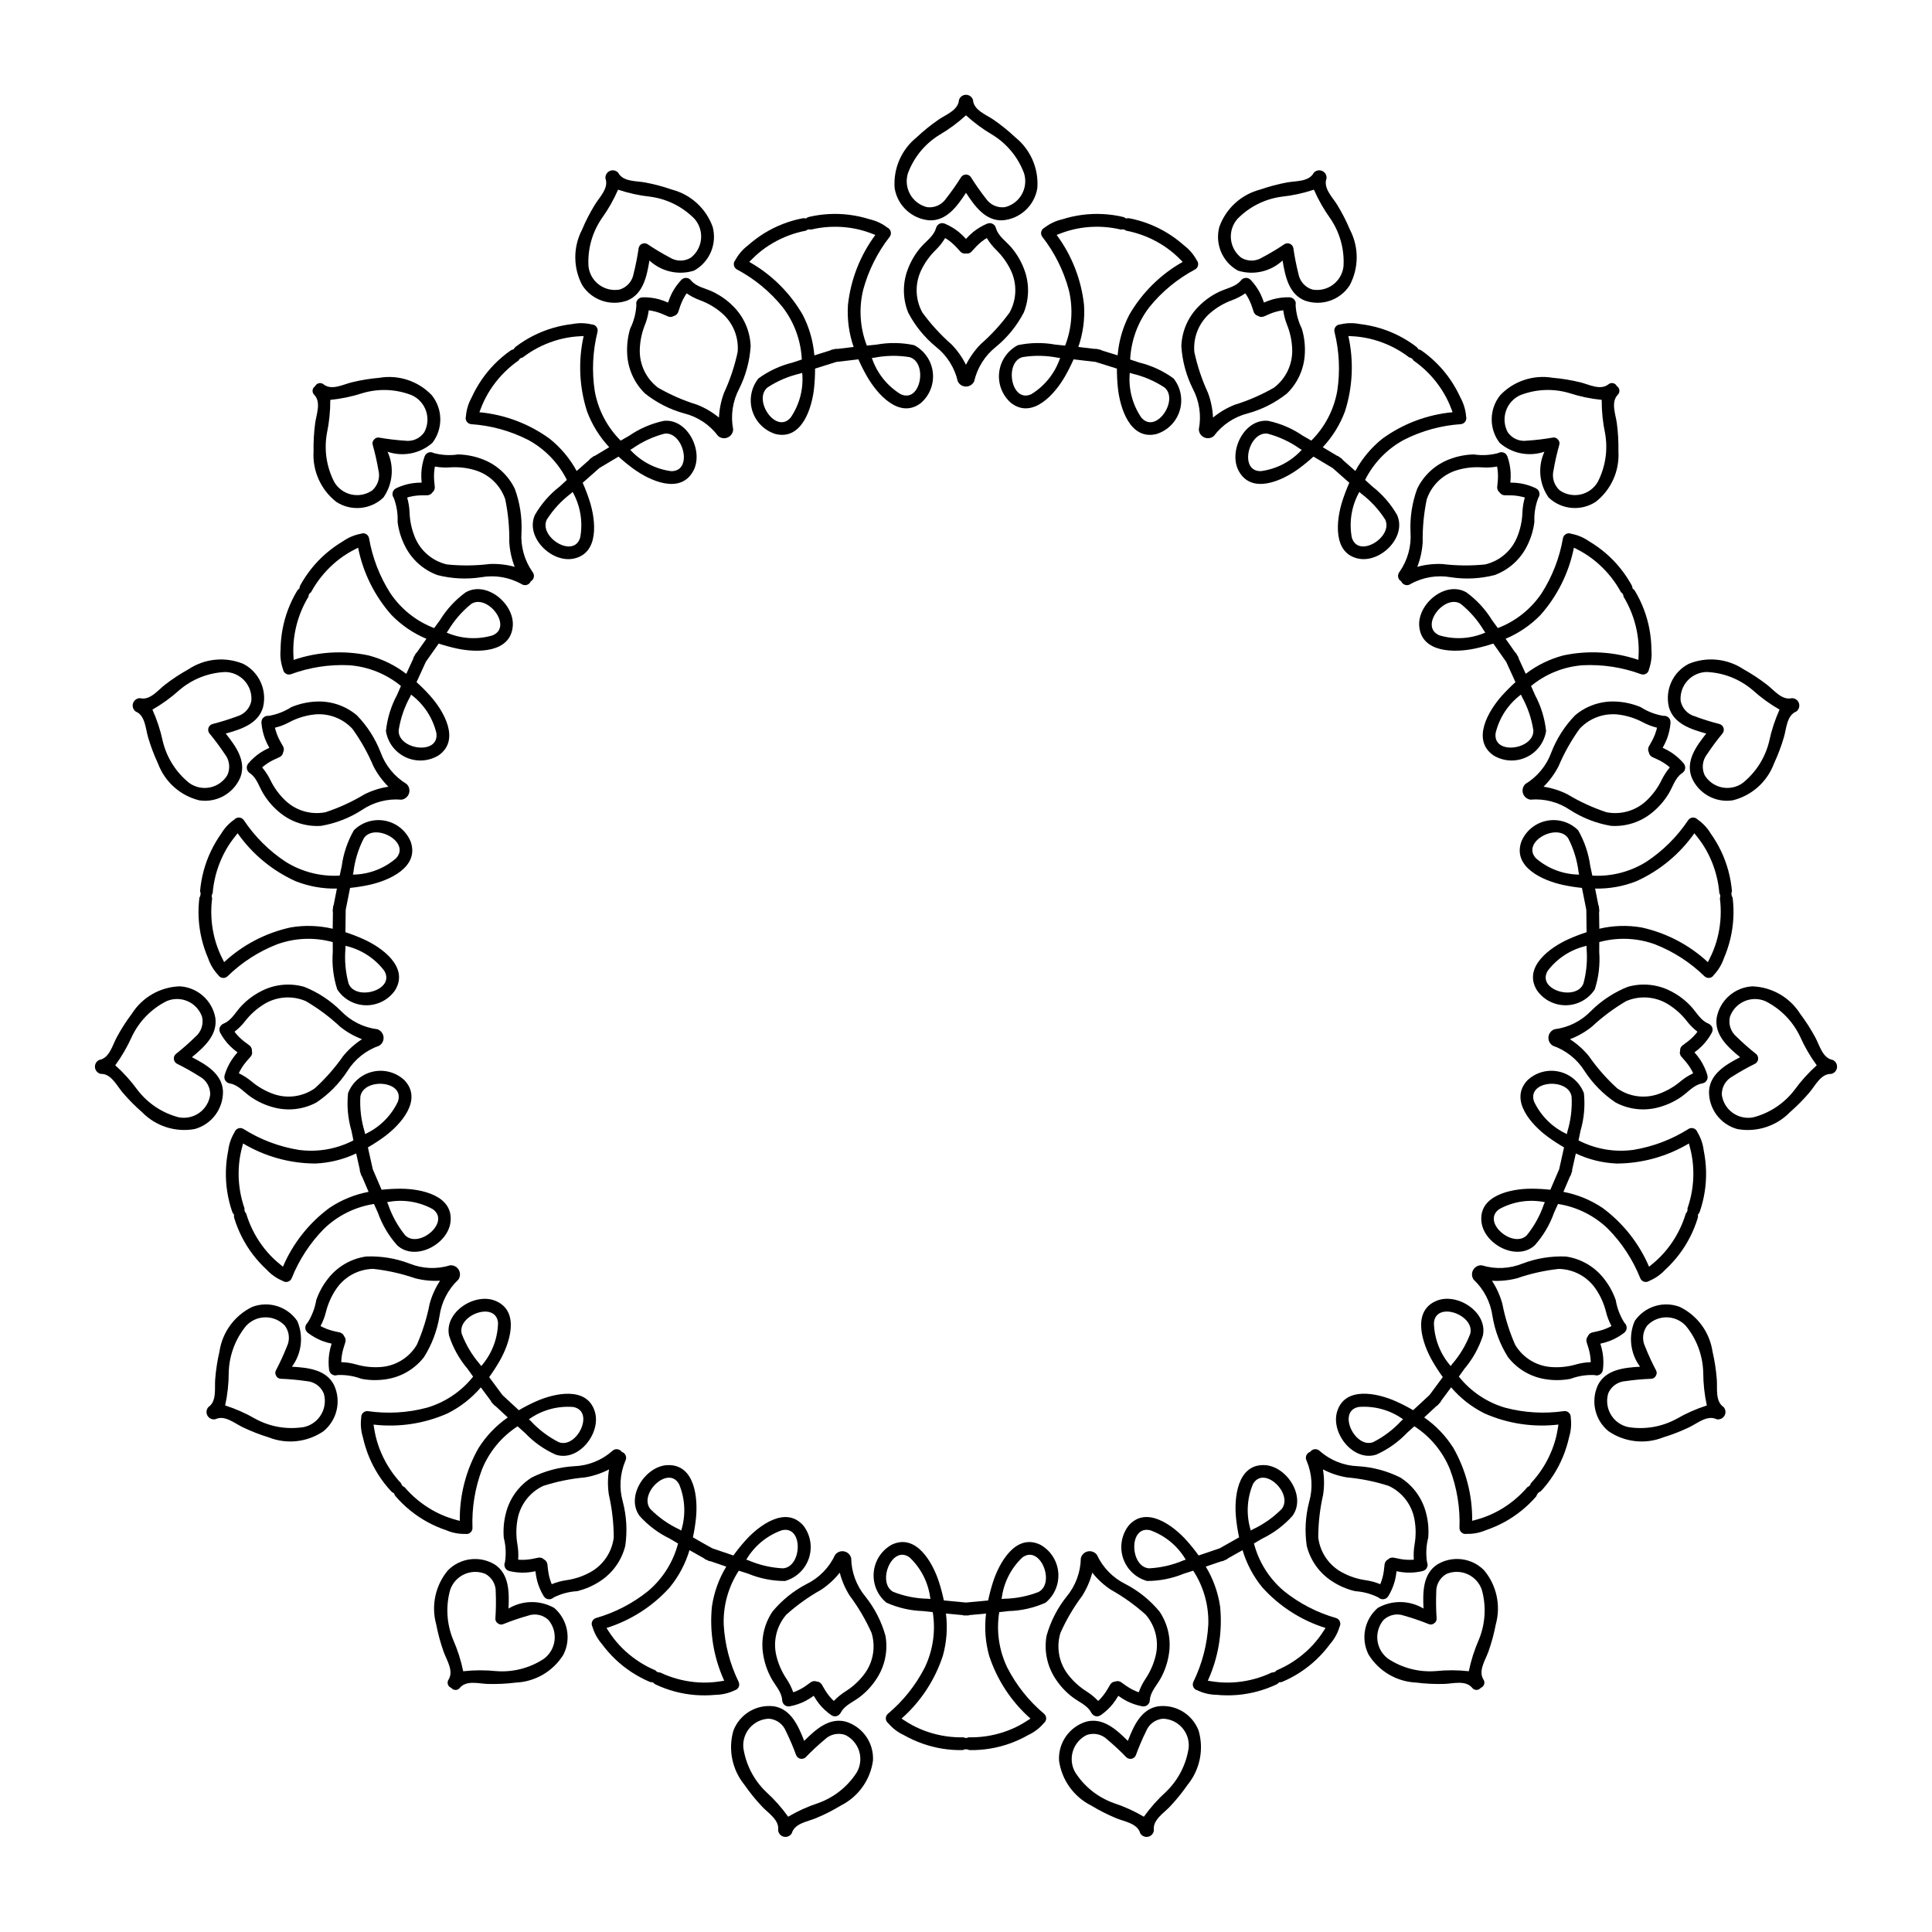 <?xml version="1.0" encoding="UTF-8"?>
<!-- Uploaded to: SVG Repo, www.svgrepo.com, Generator: SVG Repo Mixer Tools -->
<svg fill="#000000" width="800px" height="800px" version="1.1" viewBox="144 144 512 512" xmlns="http://www.w3.org/2000/svg">
 <g>
  <path d="m342.93 235.76c-0.137-4.004-1.801-7.809-4.652-10.625-1.562-1.574-3.391-2.863-5.394-3.816-1.809-0.871-4.305-1.297-5.656-2.894l-0.262-0.266-0.062-0.074c-0.203-0.199-0.461-0.332-0.742-0.387l-0.02-0.004-0.164-0.031c-0.316-0.047-0.641 0.008-0.922 0.16l-0.004 0.004-0.156 0.082-0.039 0.031c-0.125 0.074-0.238 0.164-0.336 0.27-0.988 1.059-1.824 2.246-2.488 3.535-0.387 0.789-0.719 1.605-0.992 2.441-0.801-0.359-1.625-0.656-2.469-0.895-1.395-0.363-2.836-0.535-4.277-0.504-0.145 0.004-0.285 0.027-0.422 0.07l-0.051 0.008-0.047 0.023h-0.004c-0.156 0.055-0.305 0.129-0.441 0.223l-0.203 0.164c-0.117 0.113-0.223 0.246-0.305 0.387l-0.004 0.008c-0.148 0.246-0.223 0.527-0.211 0.812l0.035 0.246v0.227c-0.133 2.144-0.691 4.238-1.648 6.16-0.637 2.137-0.902 4.363-0.789 6.586 0.172 4.004 1.871 7.793 4.742 10.586 3.059 2.43 6.57 4.219 10.332 5.258 3.617 0.902 6.809 3.023 9.039 6.008 0.707 0.609 1.703 0.754 2.555 0.371 0.852-0.379 1.406-1.219 1.422-2.152-0.711-3.668-0.145-7.473 1.609-10.773 1.746-3.508 2.777-7.328 3.027-11.238zm-3.445 1.535c-0.801 3.719-2.008 7.34-3.606 10.797-0.789 2.106-1.242 4.324-1.344 6.574-1.727-1.43-3.672-2.574-5.758-3.398-3.621-1.117-7.106-2.637-10.391-4.527-3.144-2.379-4.945-6.129-4.836-10.07 0.062-2.246 0.52-4.469 1.355-6.555 0.5-1.242 0.844-2.539 1.016-3.867l0.301 0.023 0.039 0.004 0.059 0.012 0.406 0.07c0.316 0.059 0.629 0.133 0.941 0.215l0.004-0.004c0.578 0.156 1.145 0.348 1.699 0.57l0.055 0.023 0.105 0.047 1.301 0.562h-0.004c0.398 0.215 0.863 0.277 1.301 0.172 0.312-0.16 0.629-0.301 0.957-0.426 0.371-0.262 0.637-0.648 0.742-1.09l0.301-0.898 0.152-0.449 0.039-0.113 0.02-0.055v0.004c0.203-0.562 0.441-1.117 0.715-1.652 0.148-0.289 0.305-0.57 0.473-0.848l0.219-0.352 0.031-0.051 0.023-0.031 0.191-0.234c1.098 0.758 2.285 1.367 3.535 1.824 2.102 0.773 4.047 1.914 5.746 3.375 2.992 2.566 4.559 6.422 4.211 10.348z"/>
  <path d="m250.4 355.92c0.926-0.125 1.699-0.77 1.984-1.656 0.289-0.887 0.039-1.863-0.641-2.504-3.191-1.93-5.621-4.902-6.887-8.41-1.418-3.648-3.551-6.977-6.277-9.781-3.051-2.578-6.981-3.883-10.969-3.637-2.211 0.117-4.387 0.617-6.43 1.477-1.801 1.156-3.812 1.934-5.922 2.289-0.125 0-0.25 0.004-0.375 0.02l-0.098-0.004h0.004c-0.285 0.02-0.555 0.125-0.781 0.297l-0.016 0.012-0.133 0.105c-0.25 0.203-0.426 0.48-0.5 0.793v0.008l-0.043 0.168-0.004 0.051c-0.027 0.145-0.039 0.289-0.027 0.434 0.121 1.445 0.441 2.863 0.949 4.223 0.32 0.816 0.703 1.613 1.141 2.375-0.801 0.359-1.574 0.777-2.312 1.25-1.203 0.797-2.293 1.758-3.234 2.856-0.094 0.109-0.172 0.234-0.23 0.363l-0.027 0.043-0.062 0.164v0.004h-0.004c-0.121 0.301-0.145 0.629-0.062 0.941l0.047 0.164 0.008 0.02-0.004-0.004c0.082 0.273 0.242 0.516 0.461 0.703l0.078 0.055 0.289 0.234c1.723 1.184 2.402 3.637 3.453 5.352h0.004c1.148 1.902 2.613 3.59 4.336 4.996 3.074 2.551 7.016 3.816 11 3.539 3.844-0.66 7.516-2.09 10.797-4.203 3.078-2.094 6.781-3.059 10.488-2.734zm-30.805 0.207c-1.625-1.551-2.957-3.379-3.938-5.398-0.582-1.199-1.312-2.32-2.172-3.34l0.211-0.215 0.031-0.027 0.047-0.035 0.324-0.258c0.254-0.195 0.52-0.383 0.789-0.562h-0.004c0.5-0.328 1.02-0.625 1.559-0.891l0.051-0.023 0.109-0.051 0.43-0.199 0.855-0.395-0.004 0.004c0.43-0.156 0.781-0.461 1-0.859 0.09-0.34 0.199-0.672 0.32-1 0.059-0.449-0.051-0.906-0.305-1.281l-0.461-0.824-0.23-0.414-0.059-0.102-0.027-0.051v-0.004c-0.277-0.531-0.527-1.078-0.738-1.641-0.113-0.305-0.219-0.609-0.309-0.922l-0.113-0.398-0.016-0.055-0.008-0.039-0.059-0.301c1.297-0.312 2.547-0.789 3.723-1.422 1.973-1.051 4.121-1.742 6.34-2.035 3.894-0.52 7.801 0.891 10.465 3.777 2.219 3.09 4.086 6.418 5.566 9.922 1.031 1.996 2.367 3.816 3.961 5.402-2.215 0.336-4.359 1.02-6.359 2.027-3.25 1.957-6.703 3.543-10.305 4.734-3.856 0.758-7.84-0.406-10.676-3.125z"/>
  <path d="m179.97 332.57c2.523 1.023 2.594 4.508 3.266 6.789v-0.004c0.699 2.391 1.578 4.723 2.633 6.981 1.801 4.856 5.883 8.508 10.91 9.758 4.633 0.727 9.16-1.82 10.945-6.156 1.59-4.305-1.25-8.195-3.898-11.535 4.094-1.137 8.668-2.606 9.898-7.027h-0.004c1.09-4.57-1.078-9.297-5.254-11.449-4.785-1.961-10.23-1.418-14.531 1.445-2.172 1.207-4.246 2.574-6.211 4.09-1.875 1.449-3.969 4.227-6.609 3.562-0.848 0-1.598 0.547-1.859 1.355-0.262 0.809 0.027 1.691 0.715 2.191zm11.543-5.672c3.406-2.918 7.691-4.609 12.172-4.809 1.953 0.031 3.801 0.867 5.113 2.309 1.312 1.445 1.973 3.367 1.816 5.312-0.371 1.973-1.824 3.57-3.754 4.125-2.156 0.801-4.356 1.484-6.586 2.051-0.488 0.152-0.871 0.535-1.031 1.02-0.156 0.488-0.066 1.02 0.238 1.43 1.473 1.777 2.852 3.633 4.129 5.555 1.238 1.586 1.48 3.734 0.625 5.555-1.012 1.664-2.672 2.832-4.578 3.227-1.91 0.391-3.894-0.027-5.481-1.156-3.512-2.809-5.988-6.711-7.039-11.082-0.613-2.883-1.535-5.691-2.742-8.379 2.551-1.461 4.938-3.191 7.117-5.156z"/>
  <path d="m221.11 322.67c4.93-1.82 10.176-2.629 15.422-2.375 5.031 0.371 9.824 2.293 13.723 5.496-0.348 0.793-0.703 1.586-1.043 2.383-1.59 2.969-2.59 6.215-2.938 9.562 0.48 3.047 2.445 5.652 5.246 6.949 2.797 1.293 6.055 1.113 8.691-0.492 5.914-4.094 1.332-11.848-2.234-15.816-1.129-1.262-2.328-2.465-3.59-3.598 0.805-1.801 1.625-3.598 2.461-5.387 1.121-1.625 2.258-3.234 3.41-4.836 1.605 0.531 3.238 0.973 4.894 1.328 5.199 1.117 14.168 1.23 14.738-5.965 0.469-5.914-7.023-12.141-12.531-8.91-2.711 1.984-5.008 4.477-6.766 7.34-0.516 0.695-1.02 1.398-1.531 2.098v0.004c-4.719-1.801-8.77-5.016-11.594-9.203-2.844-4.445-4.769-9.414-5.668-14.613-0.086-0.477-0.383-0.887-0.809-1.117-0.426-0.227-0.93-0.254-1.375-0.066-1.707 0.32-3.324 1.004-4.746 2.004-1.566 0.93-3.047 1.992-4.43 3.18-2.766 2.383-5.082 5.242-6.84 8.441-0.148 0.266-0.23 0.566-0.246 0.871-0.258 0.168-0.473 0.395-0.629 0.656-1.879 3.133-3.184 6.578-3.852 10.172-0.332 1.801-0.508 3.621-0.523 5.449-0.152 1.738 0.066 3.488 0.648 5.133 0.059 0.48 0.328 0.906 0.742 1.164 0.41 0.254 0.914 0.309 1.367 0.148zm38.543 15.645c0.742 5.91-10.199 4.367-10.008-0.754 0.477-3.121 1.5-6.129 3.027-8.891l0.262-0.594v0.004c3.371 2.516 5.75 6.137 6.723 10.234zm9.238-34.277c4.316-2.723 11.117 6.031 5.656 8.34-4.016 1.199-8.332 0.941-12.176-0.734l0.379-0.523 0.004-0.004c1.609-2.703 3.688-5.102 6.141-7.078zm-46.605 6.891h0.004c0.641-3.109 1.812-6.086 3.457-8.805 0.008-0.48 0.266-0.926 0.676-1.176 1.516-2.789 3.496-5.297 5.856-7.418 1.172-1.055 2.438-2.004 3.781-2.836 0.656-0.402 1.328-0.777 2.016-1.129l0.828-0.426h-0.004c1.312 6.633 4.371 12.793 8.859 17.852 2.625 2.695 5.769 4.84 9.242 6.297-0.848 1.188-1.684 2.383-2.516 3.582-0.207 0.164-0.371 0.375-0.48 0.617l-0.094 0.203-0.129 0.18c-0.152 0.215-0.25 0.465-0.289 0.727-0.617 1.324-1.23 2.648-1.828 3.981-2.984-2.289-6.402-3.957-10.043-4.898-6.59-1.383-13.43-0.969-19.805 1.199l-0.047-0.922c-0.043-0.773-0.055-1.543-0.035-2.316 0.043-1.582 0.23-3.16 0.555-4.711z"/>
  <path d="m201.09 520.11c2.445-1.199 5.066 1.078 7.199 2.102 2.234 1.074 4.547 1.977 6.918 2.703 4.809 1.902 10.246 1.293 14.516-1.625 3.637-2.977 4.781-8.047 2.773-12.297-2.117-4.07-6.894-4.551-11.133-4.805 2.59-3.492 3.133-8.098 1.426-12.098-2.644-3.871-7.602-5.418-11.98-3.734-4.656 2.273-7.894 6.699-8.652 11.828-0.562 2.426-0.941 4.891-1.133 7.375-0.184 2.371 0.465 5.793-1.789 7.32-0.57 0.629-0.672 1.555-0.25 2.289 0.422 0.738 1.273 1.117 2.102 0.941zm8.125-24.73v-0.004c1.312-1.434 3.168-2.262 5.117-2.273 1.945-0.016 3.812 0.781 5.148 2.195 1.211 1.609 1.422 3.758 0.539 5.566-0.852 2.148-1.816 4.25-2.891 6.297-0.254 0.457-0.227 1.016 0.066 1.445 0.223 0.473 0.691 0.773 1.215 0.781 2.297 0.09 4.59 0.297 6.867 0.633 2 0.137 3.754 1.395 4.523 3.25 0.555 1.871 0.309 3.887-0.676 5.574-0.984 1.684-2.621 2.891-4.523 3.328-4.422 0.742-8.965-0.016-12.902-2.16-2.543-1.469-5.234-2.66-8.027-3.555 0.625-2.883 0.945-5.82 0.949-8.77 0.125-4.5 1.738-8.828 4.594-12.312z"/>
  <path d="m221.3 482.75c1.953-4.898 4.863-9.355 8.562-13.109 3.633-3.508 8.258-5.805 13.246-6.578 0.355 0.789 0.703 1.586 1.062 2.371v0.004c1.129 3.168 2.859 6.086 5.102 8.594 4.723 4.316 13.336-0.211 14.102-6.094 0.93-7.16-7.867-8.922-13.184-8.914l-0.004-0.004c-1.691 0-3.379 0.094-5.062 0.277-0.793-1.809-1.57-3.621-2.336-5.441-0.449-1.922-0.879-3.852-1.293-5.781l0.004-0.004c1.465-0.848 2.887-1.77 4.254-2.769 4.305-3.137 10.391-9.766 5.453-15.004l0.004-0.004c-2.242-2.117-5.391-2.981-8.395-2.297-3.008 0.684-5.473 2.824-6.578 5.703-0.348 3.348-0.043 6.734 0.898 9.965 0.168 0.852 0.352 1.699 0.527 2.547-4.477 2.324-9.562 3.199-14.559 2.508-5.188-0.848-10.148-2.734-14.594-5.543-0.41-0.25-0.914-0.305-1.371-0.141-0.453 0.164-0.809 0.527-0.965 0.984-0.906 1.488-1.484 3.152-1.695 4.883-0.359 1.793-0.566 3.613-0.613 5.441-0.09 3.652 0.473 7.297 1.66 10.754 0.105 0.301 0.273 0.57 0.5 0.789-0.051 0.297-0.039 0.602 0.043 0.891 1.059 3.496 2.731 6.777 4.945 9.684 1.105 1.449 2.336 2.801 3.676 4.035 1.18 1.277 2.621 2.285 4.227 2.953 0.395 0.277 0.895 0.359 1.359 0.223s0.84-0.477 1.023-0.922zm37.355-18.332c4.863 3.402-3.598 10.543-7.254 6.973h-0.004c-1.988-2.445-3.523-5.227-4.543-8.211l-0.262-0.59c4.109-0.836 8.383-0.188 12.062 1.828zm-19.152-29.84c0.875-5.047 11.895-4.269 9.945 1.355-1.793 3.801-4.871 6.848-8.691 8.605l-0.133-0.633c-0.918-3.019-1.301-6.18-1.121-9.328zm-26.094 39.434c-1.867-2.566-3.285-5.434-4.191-8.477-0.352-0.328-0.508-0.816-0.418-1.293-1.047-3-1.578-6.156-1.562-9.336 0.004-1.586 0.148-3.164 0.43-4.723 0.141-0.762 0.312-1.512 0.516-2.258l0.234-0.891v-0.004c5.785 3.453 12.391 5.289 19.125 5.316 3.758-0.156 7.445-1.062 10.844-2.672 0.309 1.422 0.633 2.84 0.961 4.254h-0.004c-0.016 0.266 0.031 0.531 0.137 0.773l0.086 0.203 0.047 0.215c0.059 0.258 0.176 0.5 0.344 0.703 0.566 1.348 1.137 2.691 1.719 4.027v0.004c-3.695 0.699-7.211 2.137-10.34 4.227-5.438 4.012-9.703 9.398-12.355 15.609l-0.719-0.59c-0.598-0.484-1.18-0.992-1.738-1.523h-0.004c-1.137-1.094-2.18-2.285-3.109-3.566z"/>
  <path d="m263.3 479.32c-3.559 1.094-7.383 0.926-10.828-0.48-3.644-1.383-7.535-2.012-11.43-1.855-3.957 0.562-7.547 2.625-10.027 5.762-1.395 1.734-2.477 3.691-3.207 5.793-0.352 2.121-1.125 4.144-2.273 5.961l-0.238 0.289-0.066 0.07h0.004c-0.176 0.227-0.281 0.496-0.305 0.781l-0.004 0.02-0.012 0.172v-0.004c-0.016 0.324 0.074 0.641 0.254 0.906l0.004 0.004 0.098 0.148 0.035 0.035c0.086 0.117 0.188 0.219 0.301 0.309 1.148 0.875 2.414 1.586 3.758 2.117 0.82 0.305 1.664 0.555 2.519 0.734-0.27 0.84-0.48 1.695-0.625 2.566-0.215 1.434-0.234 2.887-0.055 4.328 0.02 0.141 0.059 0.281 0.113 0.418l0.012 0.047 0.082 0.164c0.141 0.289 0.367 0.523 0.652 0.672l0.152 0.074 0.016 0.008h0.004c0.254 0.125 0.543 0.168 0.824 0.129l0.094-0.023 0.367-0.062c2.137-0.094 4.269 0.25 6.269 1.004 2.176 0.414 4.406 0.449 6.594 0.102 3.953-0.598 7.523-2.691 9.977-5.852 2.086-3.316 3.484-7.016 4.117-10.879 0.512-3.699 2.273-7.113 4.996-9.668 0.531-0.766 0.574-1.773 0.109-2.582-0.465-0.809-1.352-1.277-2.285-1.207zm-5.438 10.191v0.004c-0.727 3.734-1.867 7.379-3.394 10.863-2.008 3.383-5.535 5.578-9.457 5.887-2.231 0.176-4.473-0.051-6.621-0.668-1.281-0.371-2.602-0.578-3.934-0.613l-0.008-0.301v-0.039l0.004-0.059 0.027-0.414c0.027-0.324 0.062-0.645 0.113-0.965v-0.004c0.094-0.594 0.223-1.18 0.387-1.758l0.016-0.059 0.035-0.109 0.422-1.359c0.168-0.422 0.18-0.891 0.031-1.32-0.188-0.293-0.363-0.598-0.523-0.906-0.293-0.348-0.703-0.57-1.152-0.633l-0.918-0.207-0.461-0.105-0.113-0.027-0.055-0.012h-0.004c-0.578-0.145-1.148-0.328-1.707-0.543-0.301-0.117-0.594-0.246-0.887-0.383l-0.371-0.184-0.051-0.023-0.035-0.02-0.254-0.16-0.004-0.004c0.637-1.176 1.117-2.43 1.438-3.731 0.543-2.18 1.469-4.246 2.738-6.102 2.211-3.25 5.863-5.223 9.797-5.289 3.766 0.41 7.473 1.242 11.055 2.477 2.168 0.566 4.41 0.789 6.644 0.656-1.234 1.879-2.164 3.941-2.758 6.113z"/>
  <path d="m375.35 610.55c0.25-4.691-2.738-8.945-7.234-10.305-4.426-1.141-7.977 2.109-11 5.106-1.551-3.977-3.481-8.395-7.984-9.16-4.652-0.602-9.109 2.066-10.777 6.449-1.438 4.988-0.336 10.363 2.949 14.383 1.418 2.043 2.988 3.973 4.695 5.781 1.629 1.723 4.594 3.527 4.215 6.238v-0.004c0.078 0.848 0.699 1.543 1.527 1.719 0.832 0.18 1.68-0.203 2.098-0.941 0.746-2.629 4.188-3.066 6.371-3.973v-0.004c2.293-0.949 4.508-2.074 6.629-3.359 4.633-2.332 7.816-6.793 8.512-11.93zm-14.48 11.273c-2.789 0.918-5.473 2.133-8 3.621-1.711-2.394-3.672-4.602-5.848-6.582-3.246-3.113-5.367-7.219-6.027-11.668-0.184-1.941 0.445-3.875 1.734-5.336 1.293-1.465 3.129-2.328 5.078-2.387 2 0.168 3.731 1.457 4.473 3.32 1.02 2.074 1.926 4.203 2.719 6.375 0.199 0.469 0.613 0.812 1.113 0.918 0.5 0.105 1.02-0.035 1.395-0.383 1.602-1.66 3.289-3.234 5.062-4.711 1.434-1.402 3.535-1.871 5.426-1.207 1.758 0.852 3.086 2.391 3.676 4.254 0.586 1.863 0.379 3.883-0.574 5.59-2.402 3.797-6 6.68-10.227 8.195z"/>
  <path d="m352.02 562.98c2.977-0.828 5.348-3.074 6.336-6 0.988-2.926 0.461-6.152-1.402-8.613-4.668-5.484-11.859-0.094-15.41 3.887h-0.004c-1.133 1.262-2.195 2.586-3.184 3.965-1.867-0.617-3.731-1.25-5.586-1.898-1.723-0.953-3.438-1.918-5.141-2.906v0.004c0.359-1.66 0.625-3.344 0.805-5.035 0.562-5.316-0.262-14.297-7.441-14.117-5.898 0.148-11.277 8.293-7.5 13.465h-0.004c2.242 2.5 4.949 4.539 7.969 6 0.742 0.445 1.492 0.875 2.234 1.312-1.277 4.894-4.031 9.277-7.887 12.555-4.09 3.305-8.805 5.75-13.863 7.195-0.461 0.141-0.836 0.48-1.02 0.93-0.184 0.449-0.152 0.953 0.078 1.379 0.492 1.672 1.336 3.215 2.477 4.535 1.082 1.465 2.289 2.84 3.609 4.098 2.641 2.512 5.711 4.527 9.062 5.957 0.277 0.109 0.574 0.156 0.875 0.137 0.195 0.246 0.441 0.445 0.727 0.578 3.293 1.551 6.84 2.496 10.469 2.789 1.812 0.141 3.633 0.125 5.441-0.047 1.738-0.031 3.445-0.434 5.012-1.184 0.469-0.113 0.863-0.434 1.074-0.867 0.207-0.438 0.207-0.945 0-1.383-2.316-4.742-3.66-9.902-3.957-15.172-0.164-5.062 1.234-10.051 4-14.297 0.82 0.262 1.641 0.535 2.465 0.793h0.004c3.094 1.281 6.414 1.941 9.762 1.941zm-35.695-19.098c-3.144-4.031 4.805-11.746 7.656-6.527 1.609 3.894 1.801 8.23 0.547 12.254l-0.559-0.328c-2.848-1.332-5.438-3.16-7.644-5.398zm16.344 25.844c-0.68 6.734 0.445 13.527 3.254 19.68l-0.906 0.141c-0.758 0.125-1.523 0.219-2.289 0.277l0.004 0.004c-1.574 0.117-3.152 0.098-4.719-0.062-3.148-0.32-6.215-1.18-9.07-2.539-0.48 0.039-0.949-0.168-1.234-0.555-2.922-1.227-5.609-2.945-7.949-5.078-1.168-1.066-2.238-2.231-3.199-3.484-0.469-0.613-0.91-1.246-1.324-1.895l-0.508-0.781h-0.004c6.438-2.016 12.215-5.719 16.73-10.727 2.398-2.914 4.188-6.281 5.266-9.898 1.262 0.723 2.531 1.434 3.805 2.141 0.184 0.188 0.41 0.332 0.66 0.414l0.207 0.07 0.191 0.109c0.23 0.133 0.488 0.207 0.75 0.215 1.375 0.477 2.75 0.953 4.129 1.41v0.004c-1.957 3.231-3.246 6.82-3.793 10.555zm9.719-12.199-0.617-0.199c2.125-3.625 5.461-6.383 9.422-7.793 5.766-1.359 5.383 9.742 0.301 10.09-3.137-0.152-6.223-0.863-9.109-2.098z"/>
  <path d="m365.32 556.04c-1.57 3.383-4.25 6.125-7.602 7.766-3.465 1.801-6.531 4.285-9.02 7.301-2.231 3.332-3.109 7.391-2.449 11.344 0.348 2.199 1.07 4.324 2.133 6.277 0.953 1.773 2.727 3.594 2.883 5.684l0.055 0.371 0.008 0.098h0.004c0.051 0.281 0.18 0.539 0.375 0.75l0.012 0.016 0.117 0.121c0.227 0.227 0.523 0.371 0.84 0.414h0.004l0.172 0.027 0.051-0.004c0.145 0.012 0.289 0.008 0.434-0.02 1.414-0.273 2.785-0.738 4.074-1.391 0.777-0.406 1.523-0.871 2.234-1.391 0.438 0.766 0.93 1.496 1.473 2.184 0.914 1.121 1.98 2.109 3.164 2.938l0.137 0.059 0.293 0.156 0.172 0.047h0.004l-0.004 0.004c0.395 0.113 0.82 0.062 1.176-0.148l0.199-0.129 0.273-0.262 0.109-0.102 0.047-0.086 0.199-0.316c0.988-1.844 3.348-2.785 4.934-4.012 1.766-1.348 3.285-2.992 4.488-4.859 2.203-3.352 3.047-7.418 2.352-11.367-1.051-3.769-2.848-7.293-5.285-10.359-2.398-2.867-3.738-6.465-3.801-10.203-0.211-0.906-0.926-1.613-1.84-1.809-0.91-0.195-1.855 0.156-2.418 0.902zm3.894 10.883c2.277 3.047 4.207 6.336 5.758 9.805 1.156 3.773 0.418 7.871-1.977 11.004-1.359 1.781-3.027 3.309-4.926 4.504-1.129 0.707-2.16 1.555-3.078 2.519l-0.234-0.188-0.031-0.027-0.039-0.043-0.289-0.297c-0.223-0.234-0.434-0.48-0.637-0.73-0.379-0.469-0.727-0.957-1.043-1.465l-0.031-0.047-0.059-0.102-0.242-0.41-0.48-0.816h0.004c-0.199-0.41-0.535-0.73-0.953-0.906-0.348-0.055-0.688-0.129-1.023-0.219-0.453-0.012-0.895 0.145-1.238 0.438l-0.77 0.547-0.387 0.273-0.098 0.07-0.043 0.031v0.004c-0.496 0.336-1.012 0.641-1.543 0.91-0.289 0.145-0.582 0.281-0.879 0.406l-0.383 0.156-0.055 0.023-0.039 0.012-0.289 0.082c-0.445-1.262-1.047-2.461-1.793-3.57-1.25-1.867-2.16-3.941-2.68-6.129-0.922-3.832 0.062-7.879 2.644-10.859 2.82-2.535 5.918-4.75 9.23-6.602 1.871-1.242 3.531-2.769 4.93-4.527 0.562 2.18 1.465 4.254 2.672 6.152z"/>
  <path d="m493.8 528.58c-0.336-0.367-0.824-0.562-1.324-0.531s-0.957 0.289-1.246 0.695c-0.477 0.152-0.859 0.512-1.043 0.98-0.184 0.465-0.148 0.988 0.094 1.426 1.453 3.445 1.684 7.281 0.656 10.875-0.988 3.793-1.203 7.746-0.641 11.625 0.961 3.887 3.375 7.262 6.746 9.422 1.859 1.211 3.91 2.094 6.066 2.606 2.137 0.129 4.223 0.691 6.133 1.648l0.312 0.207 0.078 0.059h-0.004c0.242 0.148 0.523 0.227 0.805 0.223h0.02l0.168-0.008c0.32-0.02 0.625-0.141 0.871-0.348l0.004-0.004 0.137-0.113 0.031-0.039c0.105-0.098 0.195-0.211 0.273-0.332 0.746-1.242 1.316-2.582 1.699-3.977 0.219-0.855 0.375-1.723 0.465-2.598 0.859 0.18 1.727 0.301 2.602 0.355 1.441 0.066 2.883-0.066 4.285-0.395 0.141-0.039 0.277-0.09 0.402-0.16l0.047-0.02 0.148-0.094 0.004-0.004c0.273-0.168 0.48-0.422 0.598-0.723l0.059-0.16 0.004-0.02h0.004c0.094-0.27 0.105-0.559 0.035-0.84l-0.031-0.09-0.098-0.363v0.004c-0.316-2.125-0.203-4.293 0.336-6.375 0.184-2.219-0.016-4.453-0.59-6.606-0.996-3.879-3.438-7.227-6.828-9.359-3.492-1.738-7.301-2.754-11.191-2.984-3.723-0.125-7.285-1.535-10.086-3.984zm25.043 18.039v0.004c0.41 2.211 0.418 4.477 0.031 6.691-0.23 1.316-0.297 2.66-0.195 3.996l-0.297 0.039-0.039 0.004h-0.059l-0.414 0.016c-0.32 0.008-0.645 0.004-0.965-0.012v0.004c-0.598-0.031-1.191-0.098-1.781-0.203l-0.059-0.012-0.113-0.023-1.383-0.281-0.004 0.004c-0.434-0.125-0.898-0.09-1.309 0.105-0.27 0.219-0.551 0.426-0.844 0.617-0.309 0.332-0.488 0.766-0.504 1.219l-0.109 0.941-0.055 0.473-0.012 0.117-0.008 0.059v-0.004c-0.086 0.594-0.203 1.184-0.359 1.766-0.086 0.312-0.18 0.621-0.289 0.926l-0.145 0.391-0.02 0.055-0.016 0.039-0.129 0.273c-1.23-0.512-2.519-0.867-3.84-1.051-2.215-0.312-4.359-1.023-6.32-2.098-3.461-1.887-5.793-5.332-6.258-9.242 0.012-3.809 0.445-7.602 1.293-11.316 0.336-2.227 0.32-4.488-0.047-6.711 1.988 1.035 4.125 1.75 6.336 2.117 3.773 0.34 7.496 1.094 11.102 2.258 3.566 1.672 6.106 4.965 6.809 8.844z"/>
  <path d="m524.83 558.64c-3.805 2.543-3.777 7.371-3.59 11.637-3.715-2.227-8.34-2.289-12.117-0.164-3.555 3.074-4.562 8.172-2.441 12.367 2.715 4.406 7.434 7.184 12.605 7.418 2.457 0.309 4.938 0.43 7.414 0.359 2.363-0.062 5.684-1.07 7.43 1.023v0.004c0.273 0.355 0.695 0.566 1.145 0.566 0.449 0 0.875-0.207 1.148-0.562 0.422-0.156 0.75-0.496 0.887-0.926 0.141-0.43 0.07-0.898-0.184-1.27-1.445-2.316 0.535-5.18 1.328-7.422 0.828-2.348 1.48-4.754 1.949-7.199 1.379-5.004 0.215-10.367-3.121-14.344-3.305-3.324-8.461-3.941-12.453-1.488zm11.098 19.852c-1.188 2.699-2.086 5.516-2.68 8.402-2.914-0.328-5.856-0.336-8.773-0.035-4.473 0.344-8.926-0.82-12.66-3.305-1.559-1.176-2.566-2.941-2.785-4.883s0.375-3.887 1.637-5.379c1.453-1.375 3.566-1.809 5.445-1.117 2.215 0.625 4.398 1.371 6.531 2.234 0.477 0.203 1.031 0.117 1.426-0.219 0.441-0.277 0.691-0.777 0.648-1.297-0.156-2.309-0.188-4.621-0.098-6.934-0.074-2.008 0.984-3.891 2.742-4.863 1.801-0.746 3.832-0.707 5.606 0.102 1.77 0.809 3.129 2.32 3.746 4.168 1.199 4.34 0.922 8.957-0.785 13.125z"/>
  <path d="m498.06 572.79c-5.059-1.445-9.77-3.891-13.863-7.195-3.856-3.277-6.609-7.66-7.887-12.559 0.746-0.438 1.496-0.867 2.234-1.312v0.004c3.023-1.461 5.731-3.5 7.969-6 3.773-5.172-1.605-13.312-7.5-13.465-7.176-0.184-8.004 8.797-7.441 14.117 0.176 1.691 0.441 3.371 0.801 5.035-1.707 0.984-3.418 1.949-5.141 2.906-1.855 0.648-3.719 1.281-5.586 1.898v-0.004c-0.988-1.379-2.051-2.703-3.184-3.969-3.555-3.977-10.742-9.371-15.41-3.887l-0.004 0.004c-1.863 2.461-2.387 5.684-1.402 8.613 0.988 2.926 3.359 5.172 6.336 6 3.352-0.004 6.668-0.66 9.766-1.941 0.824-0.258 1.645-0.531 2.465-0.793 2.766 4.242 4.164 9.234 4 14.297-0.297 5.269-1.641 10.426-3.957 15.172-0.207 0.438-0.207 0.945 0.004 1.379 0.207 0.438 0.602 0.758 1.074 0.867 1.562 0.754 3.273 1.156 5.008 1.184 1.809 0.176 3.633 0.191 5.445 0.051 3.625-0.297 7.172-1.238 10.465-2.789 0.285-0.133 0.535-0.332 0.73-0.578 0.297 0.02 0.594-0.027 0.871-0.141 3.356-1.426 6.422-3.441 9.062-5.953 1.32-1.262 2.527-2.633 3.609-4.102 1.141-1.316 1.984-2.863 2.477-4.531 0.23-0.426 0.262-0.934 0.078-1.379-0.184-0.449-0.559-0.789-1.02-0.93zm-22.039-35.438c2.856-5.219 10.801 2.496 7.656 6.527-2.207 2.238-4.793 4.066-7.644 5.398l-0.559 0.324 0.004 0.004c-1.258-4.023-1.066-8.359 0.543-12.254zm-18.402 20.172c-2.887 1.234-5.973 1.945-9.109 2.098-5.086-0.348-5.469-11.449 0.301-10.09 3.961 1.41 7.297 4.168 9.422 7.793zm35.828 20.582c-0.961 1.254-2.035 2.422-3.203 3.484-2.34 2.137-5.027 3.852-7.945 5.078-0.289 0.387-0.758 0.598-1.234 0.555-2.859 1.359-5.926 2.219-9.074 2.539-1.566 0.16-3.144 0.184-4.715 0.062-0.766-0.062-1.527-0.156-2.289-0.277l-0.906-0.141v-0.004c2.812-6.152 3.934-12.945 3.258-19.676-0.551-3.738-1.84-7.328-3.797-10.559 1.379-0.461 2.754-0.934 4.129-1.41 0.266-0.012 0.52-0.086 0.75-0.215l0.191-0.109 0.207-0.07h0.004c0.25-0.086 0.477-0.227 0.66-0.418 1.273-0.707 2.543-1.418 3.805-2.141 1.078 3.617 2.867 6.984 5.262 9.898 4.519 5.008 10.297 8.711 16.73 10.727l-0.508 0.781c-0.414 0.648-0.855 1.281-1.324 1.895z"/>
  <path d="m629.68 424.89c-2.68-0.473-3.469-3.867-4.598-5.957v0.004c-1.18-2.191-2.523-4.289-4.019-6.277-2.766-4.375-7.516-7.094-12.691-7.266-4.684 0.262-8.582 3.695-9.43 8.309-0.664 4.543 2.918 7.754 6.199 10.469-3.769 1.969-7.938 4.359-8.227 8.941h-0.004c-0.121 4.695 2.981 8.867 7.508 10.102 5.09 0.918 10.305-0.75 13.918-4.453 1.871-1.633 3.621-3.402 5.227-5.297 1.535-1.809 3.012-4.965 5.731-4.867h-0.004c0.832-0.176 1.453-0.867 1.543-1.711 0.086-0.844-0.379-1.652-1.152-1.996zm-10.117 7.961h-0.004c-2.727 3.566-6.566 6.117-10.91 7.25-1.914 0.379-3.898-0.055-5.481-1.191-1.582-1.141-2.621-2.883-2.871-4.816-0.047-2.008 1.043-3.871 2.816-4.82 1.945-1.234 3.953-2.363 6.019-3.383 0.445-0.254 0.742-0.703 0.793-1.211 0.055-0.508-0.141-1.012-0.523-1.352-1.812-1.43-3.543-2.953-5.191-4.57-1.535-1.293-2.219-3.344-1.758-5.301 0.645-1.84 2.023-3.328 3.809-4.109 1.785-0.785 3.812-0.789 5.602-0.02 4.016 2.016 7.246 5.312 9.176 9.371 1.199 2.688 2.68 5.246 4.418 7.621-2.191 1.961-4.168 4.152-5.898 6.531z"/>
  <path d="m591.48 443.18c-4.445 2.805-9.406 4.691-14.594 5.543-4.996 0.688-10.082-0.188-14.559-2.508 0.176-0.848 0.359-1.695 0.527-2.547v-0.004c0.941-3.231 1.246-6.617 0.898-9.965-1.105-2.879-3.57-5.019-6.578-5.703-3.004-0.684-6.152 0.18-8.395 2.297-4.938 5.242 1.148 11.867 5.453 15.004l0.004 0.004c1.367 1 2.789 1.926 4.254 2.769-0.414 1.93-0.844 3.859-1.293 5.781-0.762 1.82-1.539 3.637-2.336 5.441l0.004 0.004c-1.684-0.184-3.371-0.277-5.062-0.277-5.316-0.008-14.113 1.758-13.184 8.914 0.766 5.883 9.379 10.41 14.102 6.094l-0.004 0.004c2.242-2.508 3.973-5.426 5.102-8.594 0.363-0.789 0.707-1.582 1.062-2.371v-0.004c4.988 0.773 9.613 3.07 13.246 6.578 3.699 3.754 6.609 8.211 8.562 13.109 0.184 0.445 0.559 0.785 1.023 0.922 0.461 0.137 0.961 0.055 1.359-0.223 1.602-0.668 3.043-1.676 4.227-2.949 1.34-1.238 2.57-2.59 3.676-4.039 2.211-2.906 3.887-6.188 4.945-9.684 0.078-0.289 0.094-0.594 0.043-0.887 0.227-0.223 0.395-0.492 0.496-0.789 1.191-3.461 1.754-7.102 1.664-10.758-0.047-1.828-0.254-3.648-0.617-5.441-0.207-1.73-0.785-3.394-1.691-4.883-0.156-0.457-0.512-0.82-0.965-0.98-0.457-0.164-0.961-0.113-1.371 0.141zm-40.938-7.246c-1.949-5.625 9.074-6.402 9.945-1.355 0.18 3.148-0.199 6.309-1.121 9.328l-0.133 0.633c-3.82-1.758-6.898-4.805-8.691-8.605zm-1.949 35.457c-3.656 3.566-12.121-3.574-7.254-6.973 3.676-2.016 7.949-2.664 12.062-1.828l-0.262 0.59h-0.004c-1.016 2.984-2.555 5.766-4.543 8.211zm42.184-5.856h-0.004c-0.902 3.043-2.32 5.91-4.191 8.477-0.93 1.281-1.969 2.473-3.109 3.566-0.559 0.531-1.137 1.039-1.738 1.523l-0.719 0.59c-2.656-6.211-6.922-11.598-12.359-15.609-3.129-2.086-6.644-3.527-10.34-4.227 0.582-1.34 1.152-2.684 1.719-4.027 0.168-0.207 0.285-0.445 0.344-0.703l0.047-0.215 0.086-0.203 0.004-0.004c0.102-0.242 0.148-0.508 0.133-0.773 0.328-1.418 0.652-2.832 0.961-4.254h-0.004c3.398 1.609 7.086 2.519 10.844 2.672 6.734-0.027 13.34-1.863 19.125-5.316l0.234 0.891c0.203 0.746 0.375 1.5 0.516 2.258v0.004c0.281 1.559 0.426 3.141 0.43 4.723 0.016 3.18-0.516 6.336-1.562 9.34 0.094 0.473-0.066 0.961-0.418 1.293z"/>
  <path d="m555.5 421.12c3.519 1.223 6.516 3.621 8.477 6.789 2.141 3.273 4.918 6.078 8.164 8.258 3.519 1.883 7.633 2.336 11.48 1.262 2.141-0.578 4.164-1.52 5.984-2.789 1.652-1.141 3.269-3.102 5.32-3.477l0.359-0.094 0.094-0.016v-0.004c0.273-0.082 0.52-0.238 0.703-0.453l0.012-0.016 0.109-0.129c0.203-0.254 0.316-0.562 0.324-0.883v-0.008l0.008-0.176-0.008-0.051c-0.004-0.145-0.023-0.285-0.062-0.426-0.418-1.387-1.023-2.711-1.801-3.934-0.484-0.73-1.023-1.43-1.609-2.086 0.707-0.516 1.379-1.086 2.004-1.703 1.012-1.031 1.879-2.199 2.574-3.469l0.047-0.145 0.125-0.309 0.027-0.176c0.074-0.406-0.023-0.828-0.27-1.16l-0.148-0.188-0.289-0.246-0.113-0.098-0.062-0.02-0.359-0.184c-1.93-0.797-3.102-3.055-4.484-4.516h0.004c-1.516-1.621-3.301-2.969-5.277-3.981-3.535-1.852-7.652-2.269-11.488-1.164-3.625 1.453-6.922 3.617-9.695 6.371-2.574 2.688-5.996 4.41-9.691 4.867-0.879 0.312-1.5 1.102-1.598 2.031-0.098 0.93 0.348 1.828 1.141 2.316zm10.359-5.031c2.769-2.594 5.82-4.867 9.098-6.785 3.609-1.547 7.746-1.238 11.09 0.828 1.906 1.176 3.59 2.684 4.965 4.453 0.816 1.055 1.766 2 2.816 2.816l-0.16 0.254-0.023 0.035-0.039 0.043-0.266 0.32c-0.211 0.246-0.43 0.484-0.656 0.715l0.004-0.004c-0.426 0.426-0.871 0.824-1.344 1.195l-0.043 0.031-0.098 0.074-0.379 0.281-0.754 0.566v0.004c-0.383 0.238-0.668 0.613-0.797 1.047-0.008 0.352-0.043 0.699-0.109 1.043 0.039 0.453 0.238 0.879 0.566 1.191l0.621 0.711 0.312 0.355 0.078 0.09 0.035 0.043v0.004c0.383 0.461 0.738 0.941 1.066 1.445 0.176 0.273 0.34 0.551 0.492 0.836l0.191 0.367 0.027 0.051 0.016 0.039 0.121 0.301h0.004c-1.203 0.57-2.332 1.293-3.356 2.148-1.711 1.441-3.668 2.566-5.777 3.32-3.699 1.32-7.812 0.758-11.02-1.512-2.809-2.559-5.32-5.422-7.496-8.539-1.422-1.738-3.106-3.242-4.992-4.453 2.098-0.793 4.055-1.914 5.801-3.316z"/>
  <path d="m600.84 397.97c0.723-1.68 1.301-3.414 1.727-5.191 0.844-3.559 1.047-7.242 0.598-10.871-0.348-0.516-0.418-1.176-0.184-1.754-0.312-3.641-1.273-7.199-2.832-10.508-0.785-1.648-1.707-3.227-2.766-4.715-0.891-1.496-2.09-2.781-3.523-3.769-0.328-0.355-0.801-0.539-1.281-0.504-0.48 0.039-0.918 0.293-1.191 0.691-2.922 4.379-6.691 8.133-11.09 11.031-4.277 2.672-9.277 3.953-14.312 3.664-0.184-0.848-0.359-1.699-0.551-2.543-0.449-3.336-1.539-6.555-3.211-9.473-2.184-2.18-5.309-3.121-8.332-2.516-3.023 0.602-5.547 2.676-6.723 5.527-2.391 6.809 5.852 10.371 11.055 11.477 1.652 0.355 3.324 0.617 5.008 0.789 0.402 1.934 0.789 3.871 1.16 5.812 0.043 1.977 0.066 3.949 0.07 5.926h-0.004c-1.609 0.52-3.191 1.129-4.738 1.82-4.859 2.168-12.184 7.379-8.438 13.535v0.004c1.746 2.539 4.644 4.043 7.727 4 3.082-0.039 5.941-1.613 7.621-4.199 1.035-3.207 1.434-6.582 1.184-9.938 0.012-0.867 0.008-1.734 0.012-2.602v-0.004c4.859-1.332 10.02-1.129 14.758 0.594 4.898 1.914 9.363 4.797 13.129 8.473 0.348 0.332 0.832 0.488 1.309 0.422 0.48-0.062 0.902-0.344 1.148-0.758 1.195-1.266 2.106-2.773 2.672-4.422zm-49.781-26.5c-4.055-4.344 5.699-9.559 8.539-5.305 1.438 2.809 2.367 5.848 2.746 8.98l0.137 0.633h-0.004c-4.195-0.043-8.238-1.566-11.418-4.309zm12.562 33.191c-1.898 4.754-12.52 1.691-9.449-3.406 2.543-3.34 6.184-5.68 10.281-6.598v0.648l-0.004-0.004c0.277 3.144-0.004 6.312-0.828 9.359zm15.375-14.879h-0.004c-3.703-0.637-7.5-0.52-11.156 0.344-0.008-1.453-0.031-2.91-0.059-4.363 0.07-0.254 0.082-0.523 0.027-0.781l-0.043-0.219-0.004-0.223h0.004c-0.004-0.262-0.07-0.523-0.191-0.758-0.277-1.434-0.555-2.871-0.848-4.301 3.758 0.086 7.496-0.582 10.988-1.973 6.144-2.785 11.434-7.168 15.316-12.684l0.582 0.727c0.484 0.598 0.949 1.215 1.383 1.855v-0.004c0.891 1.309 1.66 2.695 2.305 4.141 1.297 2.898 2.094 6 2.348 9.168 0.277 0.395 0.332 0.906 0.145 1.352 0.402 3.152 0.266 6.352-0.402 9.461-0.332 1.547-0.801 3.062-1.398 4.527-0.297 0.715-0.617 1.414-0.969 2.102l-0.414 0.824h-0.004c-4.941-4.586-11.02-7.762-17.609-9.199z"/>
  <path d="m570.24 245.86c-2.141 1.688-5.18 0.004-7.481-0.551-2.41-0.586-4.856-0.984-7.328-1.199-5.098-0.852-10.293 0.879-13.859 4.621-2.945 3.668-3.012 8.867-0.172 12.609 3.25 2.867 7.785 3.769 11.887 2.371-1.812 3.953-1.391 8.574 1.105 12.133 3.391 3.234 8.562 3.711 12.488 1.148 4.086-3.195 6.336-8.199 6.019-13.379 0.047-2.488-0.094-4.981-0.418-7.449-0.309-2.356-1.652-5.57 0.238-7.535l-0.004-0.004c0.324-0.312 0.488-0.754 0.441-1.203-0.043-0.445-0.293-0.848-0.672-1.09-0.195-0.406-0.566-0.695-1.008-0.789-0.441-0.094-0.898 0.023-1.238 0.316zm-2.836 25.891c-0.984 1.676-2.625 2.871-4.527 3.293s-3.894 0.031-5.5-1.07c-1.516-1.32-2.164-3.383-1.676-5.332 0.387-2.281 0.898-4.539 1.527-6.762 0.152-0.5 0.012-1.043-0.363-1.406-0.316-0.41-0.84-0.609-1.352-0.508-2.266 0.395-4.555 0.668-6.848 0.816-1.988 0.285-3.961-0.582-5.098-2.234-0.926-1.719-1.105-3.742-0.488-5.598 0.613-1.852 1.965-3.371 3.734-4.195 4.168-1.652 8.766-1.859 13.062-0.586 2.793 0.906 5.672 1.508 8.59 1.801-0.016 2.949 0.281 5.891 0.883 8.777 0.812 4.43 0.125 9.004-1.945 13.004z"/>
  <path d="m558.2 286.63c-0.895 5.199-2.824 10.168-5.668 14.613-2.824 4.191-6.871 7.402-11.594 9.203-0.512-0.699-1.016-1.402-1.531-2.098v-0.004c-1.758-2.863-4.055-5.356-6.766-7.34-5.512-3.234-13 2.996-12.531 8.91 0.57 7.195 9.539 7.082 14.738 5.965 1.656-0.355 3.289-0.797 4.898-1.328 1.148 1.602 2.285 3.215 3.41 4.836 0.836 1.789 1.656 3.582 2.461 5.387h-0.004c-1.262 1.133-2.457 2.336-3.59 3.598-3.562 3.969-8.145 11.723-2.234 15.816l0.004 0.004c2.633 1.602 5.894 1.785 8.691 0.488s4.766-3.902 5.246-6.949c-0.352-3.348-1.352-6.594-2.941-9.562-0.34-0.797-0.695-1.59-1.043-2.383h0.004c3.894-3.203 8.688-5.125 13.723-5.496 5.246-0.25 10.492 0.555 15.418 2.375 0.457 0.16 0.961 0.105 1.371-0.148 0.41-0.258 0.684-0.684 0.742-1.164 0.578-1.645 0.801-3.394 0.645-5.133-0.016-1.828-0.191-3.648-0.52-5.449-0.668-3.594-1.973-7.039-3.852-10.172-0.16-0.262-0.375-0.484-0.629-0.652-0.016-0.309-0.102-0.605-0.25-0.875-1.758-3.199-4.074-6.059-6.836-8.441-1.383-1.188-2.867-2.25-4.434-3.18-1.418-1-3.035-1.684-4.746-2-0.441-0.188-0.949-0.164-1.375 0.066-0.426 0.23-0.723 0.641-0.809 1.113zm-32.746 25.742c-5.461-2.309 1.34-11.062 5.656-8.34 2.449 1.977 4.527 4.375 6.141 7.082l0.379 0.523c-3.844 1.676-8.156 1.938-12.176 0.734zm24.902 25.184c0.188 5.121-10.75 6.664-10.008 0.754 0.969-4.098 3.348-7.719 6.719-10.234l0.262 0.594v-0.004c1.527 2.762 2.551 5.769 3.027 8.891zm13.586-46.867h0.004c1.34 0.832 2.606 1.781 3.777 2.836 2.359 2.121 4.34 4.629 5.856 7.418 0.41 0.25 0.668 0.695 0.676 1.176 1.645 2.719 2.816 5.695 3.457 8.805 0.324 1.551 0.512 3.129 0.555 4.711 0.02 0.773 0.008 1.547-0.035 2.316l-0.047 0.922h0.004c-6.375-2.168-13.219-2.582-19.809-1.199-3.641 0.941-7.059 2.609-10.043 4.898-0.598-1.332-1.211-2.656-1.828-3.981-0.039-0.262-0.137-0.512-0.289-0.727l-0.129-0.18-0.094-0.203c-0.109-0.242-0.273-0.453-0.48-0.617-0.832-1.199-1.668-2.394-2.516-3.582 3.473-1.457 6.617-3.598 9.242-6.297 4.488-5.059 7.547-11.219 8.859-17.852l0.828 0.426c0.688 0.348 1.359 0.727 2.016 1.129z"/>
  <path d="m517.82 298.77c3.25-1.812 7.027-2.445 10.688-1.789 3.856 0.586 7.789 0.391 11.566-0.578 3.758-1.379 6.84-4.144 8.613-7.731 1.008-1.988 1.664-4.129 1.941-6.34-0.094-2.144 0.242-4.289 0.992-6.301l0.172-0.332 0.051-0.082v-0.004c0.121-0.258 0.168-0.543 0.133-0.828v-0.02l-0.023-0.168c-0.055-0.316-0.207-0.609-0.438-0.832l-0.004-0.004-0.125-0.121-0.043-0.027v-0.004c-0.109-0.094-0.227-0.172-0.359-0.238-1.305-0.613-2.688-1.047-4.109-1.285-0.867-0.129-1.742-0.191-2.617-0.191 0.09-0.879 0.117-1.758 0.082-2.641-0.086-1.445-0.367-2.875-0.84-4.242-0.051-0.137-0.117-0.266-0.199-0.387l-0.023-0.047-0.109-0.137-0.004-0.004c-0.195-0.254-0.469-0.438-0.777-0.52l-0.164-0.043-0.02-0.004c-0.277-0.066-0.566-0.047-0.832 0.047l-0.086 0.043-0.348 0.137c-2.07 0.539-4.227 0.652-6.34 0.332-2.215 0.047-4.406 0.48-6.473 1.277-3.742 1.41-6.805 4.207-8.547 7.809-1.355 3.676-1.957 7.59-1.777 11.504 0.262 3.727-0.758 7.434-2.891 10.5-0.328 0.379-0.473 0.883-0.387 1.379 0.082 0.492 0.383 0.922 0.816 1.172 0.199 0.461 0.594 0.805 1.074 0.941 0.48 0.137 1 0.047 1.406-0.242zm4.285-22.445c1.266-3.727 4.258-6.609 8.031-7.731 2.144-0.641 4.383-0.887 6.617-0.734 1.328 0.098 2.664 0.023 3.973-0.219l0.07 0.293 0.008 0.039 0.008 0.059 0.059 0.41c0.043 0.32 0.07 0.645 0.09 0.969 0.031 0.602 0.027 1.199-0.012 1.801l-0.004 0.055-0.012 0.117-0.043 0.473-0.09 0.945c-0.078 0.449 0.004 0.91 0.242 1.301 0.246 0.246 0.477 0.508 0.699 0.777 0.359 0.277 0.805 0.41 1.258 0.379l0.941 0.012 0.473 0.004h0.176c0.598 0.023 1.191 0.082 1.781 0.176 0.316 0.051 0.633 0.117 0.945 0.191l0.402 0.102 0.059 0.012 0.039 0.012 0.281 0.102v0.004c-0.379 1.285-0.59 2.613-0.637 3.949-0.078 2.246-0.559 4.461-1.414 6.539-1.488 3.644-4.652 6.336-8.488 7.227-3.766 0.383-7.566 0.344-11.328-0.113-2.234-0.102-4.473 0.148-6.633 0.746 0.82-2.094 1.301-4.309 1.434-6.555-0.062-3.809 0.297-7.609 1.074-11.34z"/>
  <path d="m390.29 202.39c4.562 0.191 7.367-3.731 9.707-7.293 2.34 3.562 5.141 7.484 9.707 7.293h-0.004c4.68-0.391 8.484-3.93 9.207-8.566 0.379-5.176-1.812-10.203-5.859-13.449-1.809-1.703-3.742-3.266-5.789-4.672-1.949-1.344-5.223-2.492-5.41-5.219v-0.004c-0.254-0.809-1.004-1.359-1.852-1.359-0.852 0-1.602 0.551-1.855 1.359-0.188 2.731-3.461 3.875-5.41 5.219v0.004c-2.043 1.406-3.981 2.969-5.789 4.672-4.047 3.246-6.238 8.273-5.859 13.449 0.727 4.637 4.527 8.176 9.207 8.566zm-5.68-12.469c1.562-4.215 4.484-7.785 8.309-10.152 2.535-1.48 4.91-3.231 7.078-5.215 2.164 1.984 4.539 3.734 7.078 5.215 3.82 2.367 6.742 5.938 8.309 10.152 0.578 1.863 0.363 3.887-0.594 5.586-0.961 1.699-2.578 2.93-4.477 3.394-1.988 0.254-3.949-0.645-5.059-2.312-1.426-1.816-2.754-3.707-3.977-5.668-0.293-0.418-0.773-0.664-1.281-0.664-0.512 0-0.988 0.246-1.281 0.664-1.223 1.961-2.551 3.852-3.977 5.668-1.113 1.668-3.074 2.566-5.062 2.312-1.895-0.465-3.516-1.695-4.473-3.394-0.961-1.699-1.176-3.723-0.594-5.586z"/>
  <path d="m427.23 220.77c1.207 4.922 0.871 10.094-0.957 14.82-0.859-0.086-1.715-0.184-2.574-0.262-3.297-0.602-6.676-0.555-9.953 0.145-2.738 1.43-4.594 4.117-4.953 7.188-0.363 3.066 0.816 6.113 3.152 8.137 5.699 4.391 11.617-2.391 14.273-7.023l-0.004 0.004c0.848-1.473 1.613-2.992 2.297-4.547 1.953 0.211 3.906 0.441 5.856 0.688 1.883 0.57 3.758 1.16 5.629 1.766h-0.004c-0.004 1.699 0.082 3.402 0.258 5.094 0.551 5.316 3.215 13.93 10.195 12.254l0.004-0.004c2.949-0.906 5.266-3.215 6.176-6.164 0.91-2.949 0.305-6.16-1.625-8.574-2.707-1.977-5.777-3.402-9.031-4.199-0.816-0.281-1.641-0.543-2.457-0.816h-0.004c0.238-5.059 2.027-9.922 5.121-13.93 3.316-4.086 7.422-7.465 12.07-9.938 0.426-0.23 0.719-0.645 0.805-1.121 0.086-0.477-0.047-0.965-0.359-1.332-0.828-1.531-1.973-2.867-3.359-3.918-1.363-1.211-2.828-2.301-4.379-3.258-3.102-1.902-6.523-3.234-10.094-3.93-0.297-0.051-0.598-0.035-0.887 0.051-0.238-0.203-0.523-0.344-0.832-0.418-3.543-0.828-7.207-1.008-10.812-0.539-1.805 0.242-3.582 0.637-5.316 1.188-1.691 0.391-3.277 1.141-4.652 2.203-0.438 0.207-0.758 0.602-0.875 1.074-0.113 0.469-0.008 0.965 0.285 1.352 3.246 4.156 5.629 8.922 7.008 14.012zm-9.895 27.68c-5.359 2.535-7.281-8.402-2.379-9.805 3.098-0.508 6.262-0.457 9.344 0.148l0.641 0.066c-1.332 3.992-4.023 7.387-7.606 9.59zm35.277-1.758c3.91 3.285-2.269 12.492-6.141 7.984-2.379-3.477-3.465-7.676-3.066-11.871l0.613 0.203h-0.004c3.062 0.707 5.973 1.953 8.598 3.684zm-25.547-41.512c1.508-0.445 3.059-0.754 4.625-0.926 3.144-0.344 6.32-0.145 9.398 0.59 0.461-0.141 0.961-0.035 1.32 0.281 3.109 0.59 6.094 1.707 8.824 3.309 1.363 0.797 2.652 1.711 3.852 2.738 0.582 0.504 1.148 1.027 1.688 1.578l0.66 0.66v-0.004c-5.879 3.316-10.762 8.148-14.145 13.988-1.742 3.352-2.797 7.019-3.102 10.781-1.387-0.445-2.773-0.871-4.164-1.297h-0.004c-0.219-0.145-0.469-0.238-0.73-0.27l-0.219-0.027-0.211-0.066v0.004c-0.25-0.082-0.516-0.098-0.777-0.055-1.438-0.18-2.871-0.355-4.309-0.516 1.238-3.57 1.75-7.352 1.508-11.121-0.727-6.723-3.231-13.133-7.254-18.566l0.859-0.328c0.715-0.281 1.441-0.531 2.18-0.754z"/>
  <path d="m415.31 226.84c1.496-3.723 1.516-7.875 0.051-11.609-0.793-2.078-1.938-4.004-3.383-5.691-1.301-1.535-3.41-2.945-3.996-4.957l-0.145-0.379-0.012-0.066h-0.004c-0.105-0.266-0.285-0.492-0.52-0.656l-0.016-0.012-0.141-0.094c-0.27-0.172-0.59-0.254-0.91-0.23h-0.004l-0.176 0.012-0.047 0.012c-0.145 0.02-0.285 0.055-0.418 0.109-1.328 0.562-2.574 1.309-3.699 2.211-0.676 0.562-1.309 1.172-1.895 1.824-0.586-0.652-1.223-1.262-1.898-1.824-1.125-0.906-2.367-1.648-3.699-2.211-0.133-0.055-0.273-0.094-0.414-0.109l-0.047-0.012-0.176-0.012h-0.008c-0.32-0.023-0.637 0.055-0.906 0.23l-0.141 0.094-0.016 0.012c-0.234 0.164-0.414 0.391-0.523 0.656l-0.012 0.066-0.145 0.379c-0.586 2.012-2.695 3.422-3.996 4.957v-0.004c-1.449 1.691-2.594 3.617-3.387 5.695-1.465 3.734-1.445 7.887 0.051 11.609 1.809 3.469 4.293 6.539 7.312 9.027 2.938 2.305 4.992 5.547 5.828 9.184 0.391 0.848 1.242 1.387 2.172 1.387 0.934 0 1.781-0.539 2.176-1.387 0.836-3.637 2.891-6.879 5.828-9.184 3.019-2.488 5.504-5.559 7.312-9.027zm-11.43 8.379c-1.57 1.605-2.883 3.449-3.883 5.457-1.004-2.008-2.312-3.852-3.887-5.457-2.856-2.5-5.426-5.316-7.664-8.387-1.906-3.453-2.035-7.613-0.34-11.176 0.961-2.027 2.277-3.867 3.887-5.434 0.953-0.93 1.781-1.98 2.469-3.121l0.289 0.145 0.035 0.02 0.047 0.035 0.344 0.23c0.266 0.184 0.523 0.379 0.773 0.578l0.004 0.004c0.465 0.379 0.906 0.785 1.324 1.215l0.035 0.035 0.082 0.094 0.32 0.348 0.637 0.695v0.004c0.277 0.359 0.676 0.605 1.121 0.688 0.348-0.016 0.695-0.016 1.043 0 0.445-0.082 0.844-0.328 1.121-0.688l0.637-0.695 0.32-0.348 0.082-0.09 0.035-0.039 0.004-0.004c0.414-0.43 0.855-0.836 1.32-1.215 0.25-0.203 0.512-0.395 0.773-0.578l0.344-0.23 0.047-0.035 0.035-0.02 0.289-0.145 0.004-0.004c0.691 1.141 1.52 2.191 2.469 3.121 1.609 1.566 2.926 3.406 3.891 5.434 1.691 3.562 1.566 7.723-0.344 11.176-2.234 3.07-4.805 5.887-7.664 8.387z"/>
  <path d="m357.57 201.9c-0.289-0.086-0.59-0.102-0.883-0.051-3.574 0.695-6.996 2.027-10.098 3.93-1.551 0.957-3.016 2.047-4.375 3.258-1.391 1.051-2.535 2.387-3.359 3.918-0.316 0.367-0.449 0.855-0.363 1.332 0.086 0.477 0.383 0.891 0.805 1.121 4.648 2.473 8.754 5.852 12.07 9.938 3.094 4.008 4.883 8.871 5.121 13.93-0.82 0.273-1.641 0.535-2.457 0.816-3.258 0.797-6.328 2.223-9.035 4.199-1.926 2.414-2.535 5.625-1.625 8.574 0.914 2.953 3.227 5.258 6.18 6.164 6.984 1.68 9.648-6.934 10.195-12.254v0.004c0.176-1.691 0.262-3.391 0.258-5.094 1.871-0.605 3.746-1.191 5.629-1.766 1.949-0.246 3.902-0.477 5.856-0.688h-0.004c0.684 1.555 1.449 3.074 2.297 4.547 2.652 4.633 8.57 11.414 14.273 7.023v-0.004c2.332-2.023 3.512-5.07 3.152-8.137-0.363-3.066-2.219-5.758-4.957-7.188-3.273-0.699-6.656-0.746-9.949-0.145-0.859 0.078-1.719 0.176-2.574 0.262h-0.004c-1.828-4.727-2.164-9.898-0.957-14.82 1.379-5.09 3.762-9.855 7.008-14.012 0.293-0.387 0.398-0.883 0.285-1.352-0.113-0.473-0.434-0.867-0.871-1.074-1.375-1.059-2.965-1.812-4.656-2.203-1.734-0.551-3.512-0.945-5.316-1.184-3.606-0.473-7.269-0.289-10.812 0.535-0.305 0.074-0.59 0.215-0.832 0.418zm-4.047 52.777c-3.871 4.508-10.051-4.699-6.141-7.984h0.004c2.621-1.73 5.531-2.977 8.594-3.684l0.613-0.203c0.398 4.195-0.688 8.395-3.07 11.871zm31.516-16.031c4.902 1.402 2.981 12.34-2.379 9.805-3.582-2.203-6.273-5.598-7.602-9.59l0.641-0.066c3.078-0.605 6.242-0.656 9.34-0.148zm-16.734-34.391c1.566 0.172 3.117 0.48 4.629 0.926 0.738 0.219 1.465 0.469 2.18 0.75l0.859 0.328c-4.027 5.438-6.531 11.844-7.258 18.57-0.242 3.769 0.273 7.551 1.508 11.121-1.438 0.16-2.875 0.336-4.309 0.516-0.258-0.047-0.527-0.027-0.777 0.051l-0.211 0.066-0.219 0.027c-0.262 0.031-0.512 0.121-0.73 0.27-1.391 0.426-2.781 0.855-4.164 1.297-0.309-3.766-1.359-7.43-3.102-10.781-3.387-5.844-8.27-10.672-14.148-13.988l0.66-0.66c0.543-0.547 1.105-1.074 1.688-1.578 1.199-1.023 2.488-1.941 3.852-2.734 2.731-1.602 5.715-2.719 8.824-3.309 0.359-0.316 0.859-0.422 1.32-0.281 3.078-0.734 6.258-0.934 9.398-0.59z"/>
  <path d="m271.49 296.98c3.664-0.656 7.438-0.023 10.688 1.789 0.41 0.289 0.926 0.379 1.406 0.242 0.484-0.133 0.879-0.48 1.074-0.941 0.434-0.246 0.734-0.68 0.82-1.172 0.082-0.496-0.059-1-0.391-1.379-2.133-3.066-3.152-6.773-2.887-10.5 0.18-3.914-0.426-7.828-1.781-11.504-1.742-3.602-4.801-6.394-8.547-7.805-2.066-0.801-4.258-1.23-6.473-1.281-2.113 0.32-4.269 0.207-6.336-0.332l-0.348-0.137-0.086-0.043v0.004c-0.27-0.098-0.559-0.117-0.836-0.051l-0.02 0.004-0.164 0.043h0.004c-0.312 0.082-0.586 0.266-0.781 0.52l-0.004 0.004-0.109 0.137-0.023 0.047c-0.082 0.121-0.148 0.25-0.195 0.387-0.473 1.367-0.758 2.797-0.84 4.242-0.039 0.883-0.012 1.762 0.078 2.641-0.875 0-1.75 0.062-2.617 0.195-1.422 0.234-2.805 0.668-4.109 1.281-0.129 0.066-0.25 0.145-0.359 0.238l-0.043 0.027-0.125 0.121-0.004 0.004v0.004c-0.23 0.223-0.383 0.516-0.434 0.832l-0.023 0.168v0.02h-0.004c-0.035 0.285 0.012 0.574 0.137 0.828l0.051 0.082 0.172 0.332v0.004c0.746 2.012 1.082 4.156 0.988 6.301 0.277 2.211 0.938 4.352 1.941 6.34 1.773 3.586 4.859 6.352 8.613 7.731 3.777 0.969 7.711 1.164 11.566 0.578zm-17.539-10.621c-0.855-2.078-1.332-4.293-1.414-6.539-0.043-1.34-0.258-2.668-0.633-3.953l0.281-0.102 0.039-0.012 0.055-0.012 0.402-0.102c0.312-0.074 0.629-0.137 0.945-0.191 0.59-0.098 1.188-0.152 1.785-0.176h0.176l0.469-0.008 0.941-0.012h0.004c0.449 0.035 0.898-0.102 1.258-0.375 0.219-0.273 0.453-0.531 0.699-0.781 0.234-0.387 0.32-0.852 0.238-1.297l-0.09-0.945-0.043-0.473-0.012-0.117-0.004-0.055c-0.039-0.602-0.043-1.203-0.012-1.801 0.02-0.324 0.047-0.645 0.09-0.969l0.059-0.41 0.008-0.059 0.008-0.039 0.07-0.293v-0.004c1.312 0.242 2.648 0.32 3.977 0.223 2.231-0.152 4.473 0.094 6.613 0.734 3.773 1.121 6.769 4.004 8.035 7.731 0.773 3.731 1.133 7.531 1.07 11.34 0.133 2.246 0.617 4.457 1.434 6.555-2.156-0.598-4.394-0.852-6.633-0.75-3.758 0.461-7.559 0.5-11.328 0.113-3.832-0.887-6.996-3.582-8.488-7.223z"/>
  <path d="m227.52 256.17c-0.328 2.469-0.469 4.961-0.422 7.453-0.316 5.176 1.934 10.18 6.019 13.379 3.926 2.559 9.098 2.082 12.492-1.152 2.496-3.559 2.914-8.176 1.102-12.129 4.102 1.398 8.637 0.492 11.887-2.371 2.844-3.746 2.773-8.945-0.168-12.613-3.57-3.742-8.762-5.473-13.863-4.621-2.469 0.215-4.918 0.613-7.328 1.199-2.301 0.555-5.336 2.234-7.481 0.551h0.004c-0.344-0.293-0.801-0.41-1.242-0.316-0.438 0.094-0.809 0.383-1.004 0.789-0.383 0.242-0.633 0.645-0.676 1.09-0.047 0.449 0.117 0.895 0.441 1.207 1.891 1.965 0.547 5.176 0.238 7.535zm12.602-7.996c4.297-1.273 8.898-1.066 13.062 0.586 1.77 0.824 3.121 2.344 3.738 4.199 0.613 1.852 0.438 3.879-0.492 5.598-1.137 1.648-3.109 2.516-5.094 2.231-2.297-0.148-4.586-0.422-6.852-0.816-0.508-0.102-1.031 0.098-1.348 0.512-0.379 0.359-0.52 0.902-0.367 1.402 0.629 2.227 1.141 4.484 1.527 6.762 0.488 1.953-0.16 4.012-1.676 5.332-1.605 1.102-3.598 1.492-5.5 1.07-1.898-0.422-3.543-1.617-4.527-3.293-2.07-4-2.754-8.574-1.945-13.004 0.602-2.887 0.898-5.828 0.883-8.777 2.918-0.293 5.797-0.895 8.59-1.801z"/>
  <path d="m268.87 256.41c5.242 0.355 10.359 1.762 15.047 4.141 4.449 2.398 8.051 6.109 10.312 10.633-0.637 0.586-1.281 1.16-1.914 1.75h-0.004c-2.652 2.059-4.879 4.617-6.555 7.531-2.621 5.848 4.324 12.688 10.121 11.602 7.059-1.324 6.008-10.277 4.359-15.363-0.52-1.617-1.129-3.203-1.82-4.758 1.465-1.316 2.941-2.621 4.426-3.914 1.68-1.023 3.371-2.031 5.07-3.023 1.254 1.145 2.566 2.215 3.938 3.215 4.301 3.148 12.445 6.922 15.879 0.578 2.82-5.211-1.504-13.965-7.848-13.266v0.004c-3.277 0.703-6.387 2.039-9.148 3.938-0.754 0.422-1.496 0.859-2.246 1.293h-0.004c-3.586-3.574-5.984-8.164-6.871-13.148-0.797-5.219-0.547-10.547 0.734-15.668 0.113-0.469 0.008-0.965-0.285-1.348-0.293-0.383-0.746-0.613-1.23-0.625-1.688-0.406-3.441-0.445-5.144-0.109-1.805 0.207-3.59 0.57-5.332 1.09-3.492 1.047-6.762 2.711-9.664 4.914-0.242 0.188-0.441 0.426-0.578 0.695-0.305 0.051-0.59 0.168-0.84 0.344-2.984 2.094-5.57 4.707-7.633 7.719-1.031 1.508-1.93 3.102-2.684 4.766-0.844 1.523-1.348 3.215-1.484 4.953-0.141 0.461-0.062 0.961 0.207 1.363 0.273 0.398 0.711 0.652 1.191 0.695zm28.883 30.055c-1.711 5.703-11.082-0.184-8.84-4.781 1.695-2.652 3.852-4.984 6.359-6.883l0.477-0.434h0.004c2.062 3.672 2.769 7.953 2 12.098zm22.305-27.535c5.043-0.723 7.715 10.055 1.793 9.93-4.16-0.547-7.996-2.551-10.824-5.652l0.555-0.32c2.57-1.812 5.438-3.152 8.477-3.957zm-47.773-8.688c0.68-1.426 1.488-2.793 2.41-4.074 1.848-2.578 4.121-4.82 6.723-6.633 0.203-0.434 0.617-0.738 1.094-0.797 2.512-1.93 5.336-3.41 8.348-4.379 1.5-0.488 3.039-0.836 4.602-1.047 0.762-0.102 1.527-0.168 2.297-0.207l0.914-0.051c-1.477 6.606-1.172 13.48 0.887 19.93 1.309 3.539 3.312 6.781 5.894 9.531-1.254 0.738-2.5 1.488-3.746 2.242v0.004c-0.258 0.062-0.492 0.191-0.691 0.363l-0.164 0.145-0.188 0.113-0.004 0.004c-0.227 0.133-0.418 0.32-0.559 0.547-1.098 0.957-2.191 1.922-3.281 2.891l0.004-0.004c-1.801-3.312-4.25-6.231-7.199-8.582-5.457-3.953-11.871-6.367-18.582-6.992l0.336-0.871c0.273-0.723 0.574-1.434 0.906-2.133z"/>
  <path d="m170.71 428.59c2.719-0.098 4.195 3.055 5.731 4.867h-0.004c1.605 1.895 3.356 3.668 5.227 5.297 3.613 3.703 8.828 5.371 13.918 4.457 4.531-1.238 7.629-5.41 7.508-10.102-0.289-4.582-4.457-6.977-8.227-8.941 3.281-2.711 6.863-5.922 6.199-10.469-0.852-4.617-4.75-8.051-9.434-8.312-5.172 0.172-9.926 2.891-12.691 7.266-1.496 1.988-2.84 4.086-4.016 6.277-1.129 2.09-1.918 5.484-4.598 5.957-0.777 0.344-1.242 1.148-1.156 1.992 0.09 0.844 0.711 1.535 1.543 1.715zm8.25-9.902v0.004c1.93-4.059 5.16-7.356 9.176-9.371 1.789-0.773 3.82-0.766 5.602 0.016 1.785 0.785 3.164 2.273 3.809 4.113 0.461 1.957-0.219 4.008-1.758 5.301-1.648 1.617-3.379 3.141-5.188 4.57-0.383 0.34-0.582 0.84-0.527 1.348 0.055 0.512 0.348 0.961 0.793 1.215 2.066 1.02 4.078 2.148 6.019 3.383 1.773 0.945 2.863 2.809 2.82 4.82-0.25 1.934-1.293 3.676-2.875 4.816-1.582 1.137-3.566 1.566-5.481 1.188-4.344-1.129-8.184-3.68-10.91-7.246-1.727-2.379-3.703-4.57-5.894-6.531 1.734-2.379 3.215-4.934 4.414-7.621z"/>
  <path d="m204.29 402.73c3.766-3.676 8.227-6.559 13.129-8.473 4.738-1.723 9.895-1.926 14.758-0.59 0.004 0.867 0 1.734 0.012 2.602-0.254 3.356 0.148 6.731 1.184 9.938 1.676 2.586 4.535 4.16 7.617 4.203 3.086 0.039 5.984-1.465 7.731-4.004 3.746-6.16-3.578-11.367-8.438-13.535l-0.004-0.004c-1.543-0.691-3.125-1.301-4.734-1.82 0.008-1.977 0.027-3.949 0.07-5.926 0.367-1.941 0.754-3.879 1.16-5.812h-0.004c1.684-0.172 3.356-0.434 5.008-0.789 5.203-1.105 13.441-4.668 11.055-11.477-1.18-2.848-3.699-4.922-6.723-5.527-3.023-0.605-6.148 0.336-8.332 2.516-1.672 2.918-2.766 6.137-3.211 9.473-0.191 0.848-0.367 1.695-0.551 2.543-5.035 0.289-10.035-0.992-14.312-3.664-4.398-2.898-8.168-6.648-11.09-11.031-0.273-0.398-0.711-0.652-1.191-0.691-0.484-0.035-0.953 0.148-1.285 0.504-1.43 0.988-2.633 2.273-3.523 3.769-1.055 1.488-1.977 3.066-2.762 4.715-1.562 3.309-2.519 6.867-2.832 10.508 0.234 0.578 0.164 1.238-0.184 1.754-0.449 3.629-0.246 7.312 0.598 10.871 0.426 1.777 1.004 3.512 1.727 5.191 0.562 1.648 1.473 3.156 2.668 4.422 0.246 0.418 0.672 0.695 1.148 0.762 0.48 0.062 0.965-0.094 1.312-0.426zm41.539-1.473c3.07 5.094-7.551 8.16-9.449 3.406-0.824-3.047-1.105-6.215-0.828-9.359-0.004-0.215 0-0.434 0-0.648 4.098 0.922 7.738 3.258 10.277 6.602zm-5.426-35.09c2.84-4.254 12.594 0.965 8.539 5.305-3.176 2.738-7.223 4.266-11.418 4.309l0.137-0.633h-0.004c0.379-3.133 1.309-6.172 2.75-8.98zm-40.191 15.898h0.004c-0.188-0.445-0.137-0.957 0.141-1.355 0.258-3.168 1.051-6.266 2.348-9.168 0.645-1.445 1.418-2.828 2.305-4.137 0.438-0.637 0.898-1.254 1.383-1.855l0.582-0.727h0.004c3.879 5.519 9.168 9.898 15.312 12.684 3.496 1.391 7.231 2.062 10.992 1.977-0.293 1.43-0.574 2.863-0.848 4.301v-0.004c-0.125 0.234-0.191 0.496-0.191 0.762l-0.004 0.223-0.043 0.219v-0.004c-0.051 0.262-0.043 0.531 0.031 0.785-0.027 1.453-0.051 2.91-0.059 4.363-3.66-0.863-7.457-0.984-11.16-0.348-6.586 1.438-12.668 4.613-17.609 9.195l-0.414-0.82c-0.352-0.688-0.676-1.387-0.969-2.102v-0.004c-0.602-1.465-1.07-2.981-1.398-4.527-0.672-3.106-0.809-6.305-0.402-9.457z"/>
  <path d="m244.04 416.77c-3.695-0.457-7.121-2.18-9.695-4.867-2.769-2.754-6.066-4.918-9.691-6.371-3.836-1.105-7.953-0.688-11.492 1.164-1.973 1.012-3.758 2.359-5.273 3.981-1.383 1.461-2.555 3.719-4.484 4.516l-0.359 0.184-0.062 0.02-0.113 0.098-0.289 0.246-0.148 0.188c-0.246 0.336-0.34 0.754-0.27 1.16l0.027 0.176 0.125 0.309 0.047 0.145c0.695 1.27 1.562 2.438 2.574 3.469 0.625 0.617 1.297 1.188 2.004 1.707-0.586 0.652-1.121 1.352-1.605 2.086-0.777 1.219-1.387 2.543-1.805 3.93-0.039 0.141-0.059 0.285-0.062 0.43l-0.008 0.047 0.008 0.176v0.008c0.012 0.32 0.125 0.629 0.324 0.883l0.109 0.129 0.012 0.016c0.188 0.215 0.43 0.371 0.703 0.453l0.094 0.016 0.359 0.094c2.051 0.375 3.668 2.34 5.32 3.477l0.004 0.004c1.816 1.27 3.844 2.211 5.984 2.789 3.844 1.074 7.957 0.621 11.477-1.262 3.25-2.18 6.027-4.984 8.168-8.258 1.961-3.168 4.953-5.566 8.473-6.789 0.797-0.488 1.242-1.387 1.145-2.316-0.098-0.93-0.719-1.719-1.598-2.031zm-9.09 7.09v-0.004c-2.176 3.117-4.691 5.981-7.496 8.539-3.211 2.269-7.32 2.832-11.02 1.512-2.109-0.754-4.066-1.879-5.781-3.32-1.023-0.855-2.148-1.578-3.352-2.148l0.121-0.301 0.016-0.039 0.027-0.051 0.191-0.367c0.152-0.285 0.316-0.562 0.492-0.836h0.004c0.324-0.504 0.68-0.984 1.062-1.445l0.035-0.043 0.078-0.09 0.312-0.355 0.621-0.711 0.004-0.004c0.328-0.312 0.527-0.738 0.562-1.191-0.066-0.344-0.102-0.691-0.109-1.043-0.129-0.434-0.41-0.809-0.797-1.047l-0.754-0.566-0.379-0.281-0.098-0.074-0.043-0.031v-0.004c-0.469-0.371-0.918-0.77-1.34-1.195-0.227-0.23-0.445-0.469-0.656-0.715l-0.266-0.32-0.039-0.043-0.023-0.035-0.16-0.25c1.055-0.816 2-1.762 2.816-2.816 1.375-1.77 3.059-3.277 4.969-4.453 3.34-2.066 7.477-2.375 11.09-0.828 3.273 1.918 6.324 4.191 9.098 6.785 1.746 1.402 3.707 2.523 5.801 3.312-1.887 1.215-3.57 2.719-4.988 4.457z"/>
  <path d="m265.87 591.29c1.746-2.098 5.066-1.09 7.43-1.023v-0.004c2.477 0.07 4.957-0.051 7.414-0.359 5.172-0.234 9.891-3.012 12.605-7.418 2.121-4.195 1.113-9.293-2.441-12.367-3.777-2.125-8.402-2.062-12.117 0.164 0.191-4.266 0.215-9.094-3.59-11.637-3.992-2.453-9.148-1.836-12.453 1.488-3.336 3.977-4.5 9.34-3.121 14.344 0.469 2.445 1.121 4.852 1.949 7.199 0.789 2.242 2.769 5.102 1.328 7.422-0.254 0.371-0.324 0.84-0.184 1.27 0.137 0.43 0.461 0.77 0.887 0.926 0.273 0.355 0.699 0.562 1.148 0.562 0.449 0 0.871-0.211 1.145-0.566zm-2.582-25.918c0.617-1.848 1.973-3.359 3.746-4.168 1.773-0.809 3.801-0.848 5.606-0.102 1.758 0.973 2.816 2.856 2.738 4.863 0.094 2.312 0.062 4.625-0.094 6.934-0.047 0.52 0.203 1.02 0.648 1.297 0.395 0.336 0.945 0.422 1.426 0.219 2.133-0.863 4.312-1.609 6.527-2.234 1.883-0.691 3.992-0.258 5.449 1.117 1.262 1.492 1.852 3.438 1.637 5.379-0.219 1.941-1.227 3.707-2.785 4.883-3.734 2.484-8.191 3.648-12.66 3.305-2.918-0.301-5.859-0.293-8.773 0.035-0.594-2.887-1.492-5.703-2.68-8.402-1.707-4.168-1.984-8.785-0.785-13.125z"/>
  <path d="m269.21 548.89c-0.195-5.277 0.66-10.539 2.523-15.48 1.895-4.688 5.191-8.676 9.438-11.422 0.645 0.578 1.281 1.16 1.93 1.734h0.004c2.309 2.434 5.07 4.391 8.133 5.766 6.059 2.012 12.098-5.648 10.418-11.332-2.047-6.922-10.797-4.934-15.652-2.754v-0.004c-1.543 0.691-3.051 1.469-4.512 2.324-1.457-1.328-2.902-2.668-4.336-4.016-1.188-1.574-2.363-3.16-3.519-4.754v-0.004c0.996-1.371 1.922-2.797 2.766-4.269 2.664-4.629 5.543-13.168-1.086-15.938-5.449-2.273-13.656 2.961-12.301 9.23 1.035 3.199 2.684 6.168 4.856 8.734 0.496 0.707 1.008 1.406 1.512 2.113-3.148 3.949-7.441 6.832-12.289 8.246-5.074 1.344-10.371 1.652-15.57 0.902-0.48-0.059-0.961 0.098-1.312 0.434-0.348 0.336-0.527 0.809-0.484 1.293-0.227 1.727-0.078 3.484 0.43 5.152 0.395 1.785 0.941 3.531 1.637 5.223 1.395 3.375 3.383 6.473 5.871 9.145 0.207 0.227 0.465 0.398 0.75 0.508 0.078 0.297 0.223 0.574 0.422 0.805 2.383 2.762 5.238 5.074 8.434 6.828 1.598 0.871 3.269 1.602 4.996 2.18 1.594 0.684 3.316 1.012 5.051 0.969 0.477 0.09 0.965-0.043 1.332-0.355 0.371-0.312 0.574-0.773 0.562-1.258zm26.711-32.023c5.82 1.117 0.977 11.102-3.805 9.34h-0.004c-2.805-1.422-5.336-3.336-7.473-5.644l-0.48-0.434v0.004c3.414-2.445 7.578-3.602 11.758-3.266zm-29.566-19.426c-1.242-4.969 9.141-8.766 9.637-2.832h-0.004c-0.102 4.211-1.68 8.25-4.457 11.418l-0.379-0.523v-0.004c-2.062-2.379-3.688-5.109-4.801-8.059zm-3.598 48.684-0.004-0.004c-1.484-0.531-2.918-1.195-4.281-1.984-2.746-1.578-5.203-3.621-7.262-6.027-0.457-0.16-0.797-0.543-0.906-1.012-2.172-2.316-3.93-4.984-5.203-7.891-0.637-1.449-1.145-2.953-1.516-4.492-0.18-0.75-0.328-1.512-0.445-2.273l-0.145-0.91c6.688 0.785 13.465-0.238 19.621-2.969 3.367-1.684 6.363-4.023 8.812-6.891 0.859 1.176 1.734 2.344 2.609 3.512 0.09 0.25 0.238 0.473 0.434 0.652l0.16 0.152 0.133 0.176c0.156 0.211 0.363 0.383 0.602 0.5 1.062 0.996 2.129 1.992 3.199 2.977v0.004c-3.094 2.152-5.727 4.902-7.738 8.09-3.344 5.883-5.059 12.547-4.977 19.312l-0.898-0.242c-0.738-0.199-1.473-0.426-2.199-0.684z"/>
  <path d="m306.2 528.58c-2.801 2.453-6.363 3.859-10.082 3.984-3.894 0.23-7.703 1.246-11.195 2.984-3.391 2.133-5.832 5.484-6.828 9.363-0.57 2.152-0.77 4.387-0.59 6.606 0.539 2.078 0.652 4.246 0.336 6.371l-0.098 0.363-0.031 0.09c-0.07 0.277-0.055 0.57 0.039 0.84l0.004 0.02 0.059 0.16v-0.004c0.117 0.301 0.324 0.555 0.598 0.727l0.004 0.004 0.148 0.094 0.047 0.02v-0.004c0.125 0.07 0.262 0.125 0.402 0.16 1.402 0.328 2.844 0.461 4.285 0.395 0.875-0.055 1.746-0.172 2.602-0.355 0.09 0.875 0.246 1.746 0.465 2.598 0.383 1.398 0.957 2.734 1.703 3.977 0.074 0.121 0.168 0.234 0.27 0.336l0.031 0.039 0.137 0.113 0.004 0.004v-0.004c0.246 0.207 0.551 0.332 0.871 0.348l0.168 0.008h0.02c0.285 0.008 0.562-0.07 0.805-0.223l0.078-0.059 0.312-0.207h-0.004c1.91-0.957 3.996-1.516 6.133-1.648 2.156-0.512 4.207-1.391 6.066-2.602 3.371-2.164 5.785-5.535 6.746-9.426 0.562-3.879 0.348-7.828-0.637-11.625-1.031-3.59-0.801-7.43 0.652-10.871 0.242-0.438 0.277-0.965 0.094-1.43s-0.566-0.824-1.043-0.977c-0.289-0.41-0.746-0.668-1.246-0.699s-0.984 0.164-1.324 0.531zm0.449 22.852h0.004c-0.469 3.91-2.801 7.356-6.258 9.242-1.965 1.074-4.106 1.785-6.32 2.098-1.32 0.188-2.613 0.539-3.844 1.051l-0.129-0.273-0.016-0.039-0.02-0.055-0.145-0.391c-0.105-0.305-0.203-0.613-0.289-0.926-0.152-0.582-0.273-1.168-0.355-1.766l-0.008-0.059-0.012-0.117-0.059-0.469-0.109-0.941c-0.012-0.453-0.191-0.887-0.504-1.219-0.289-0.191-0.574-0.398-0.844-0.617-0.41-0.195-0.875-0.23-1.309-0.105l-1.383 0.281-0.113 0.023-0.059 0.012-0.004-0.004c-0.586 0.105-1.18 0.172-1.777 0.203-0.32 0.016-0.645 0.02-0.965 0.012l-0.418-0.016h-0.059l-0.039-0.004-0.297-0.039v-0.004c0.102-1.336 0.039-2.68-0.195-3.996-0.387-2.215-0.375-4.481 0.031-6.691 0.707-3.875 3.242-7.172 6.809-8.844 3.606-1.16 7.328-1.918 11.102-2.258 2.211-0.367 4.348-1.082 6.336-2.117-0.367 2.223-0.383 4.484-0.047 6.711 0.848 3.715 1.281 7.508 1.297 11.316z"/>
  <path d="m446.67 596.19c0.141 0.023 0.285 0.031 0.43 0.016l0.051 0.004 0.172-0.027h0.004c0.32-0.043 0.613-0.188 0.84-0.414l0.117-0.121 0.012-0.016h0.004c0.191-0.207 0.324-0.469 0.371-0.75l0.008-0.098 0.055-0.371c0.156-2.09 1.93-3.91 2.883-5.684h0.004c1.066-1.953 1.785-4.078 2.133-6.273 0.66-3.957-0.215-8.016-2.449-11.348-2.484-3.016-5.555-5.496-9.02-7.301-3.348-1.641-6.031-4.383-7.598-7.766-0.562-0.746-1.508-1.094-2.418-0.902-0.914 0.195-1.629 0.902-1.84 1.812-0.062 3.734-1.402 7.336-3.801 10.199-2.438 3.066-4.234 6.59-5.285 10.359-0.695 3.953 0.148 8.016 2.352 11.367 1.203 1.867 2.723 3.512 4.488 4.859 1.59 1.23 3.945 2.168 4.934 4.012l0.199 0.316 0.047 0.086 0.109 0.102 0.273 0.262 0.199 0.129c0.355 0.211 0.781 0.266 1.176 0.148h0.004l0.172-0.047 0.293-0.156 0.137-0.059h-0.004c1.184-0.832 2.25-1.82 3.16-2.938 0.547-0.691 1.039-1.422 1.477-2.184 0.711 0.516 1.457 0.98 2.234 1.391 1.289 0.648 2.66 1.117 4.078 1.391zm-4.594-5.695-0.77-0.547v-0.004c-0.344-0.293-0.785-0.449-1.238-0.438-0.336 0.09-0.676 0.164-1.02 0.219-0.418 0.176-0.758 0.496-0.953 0.906l-0.48 0.816-0.242 0.41-0.059 0.102-0.031 0.047c-0.316 0.508-0.664 0.996-1.043 1.465-0.203 0.25-0.418 0.492-0.637 0.73l-0.289 0.297-0.039 0.043-0.031 0.027-0.234 0.188c-0.914-0.969-1.949-1.812-3.078-2.519-1.898-1.195-3.566-2.723-4.926-4.504-2.394-3.133-3.133-7.231-1.977-11.004 1.551-3.473 3.481-6.762 5.758-9.805 1.207-1.898 2.109-3.973 2.672-6.152 1.398 1.758 3.059 3.285 4.93 4.527 3.312 1.852 6.41 4.066 9.23 6.602 2.582 2.981 3.566 7.027 2.644 10.859-0.523 2.188-1.43 4.262-2.68 6.129-0.746 1.109-1.348 2.309-1.793 3.57l-0.289-0.082-0.039-0.012-0.055-0.023-0.383-0.156c-0.297-0.125-0.59-0.262-0.879-0.406-0.531-0.27-1.047-0.574-1.543-0.91l-0.043-0.031-0.098-0.07z"/>
  <path d="m449.79 629.04c-0.383-2.707 2.586-4.512 4.215-6.238v0.004c1.707-1.805 3.277-3.738 4.695-5.781 3.285-4.019 4.391-9.395 2.949-14.383-1.668-4.383-6.125-7.051-10.773-6.449-4.504 0.77-6.434 5.188-7.984 9.16-3.023-2.996-6.578-6.246-11-5.106h-0.004c-4.496 1.359-7.484 5.613-7.234 10.305 0.695 5.137 3.883 9.598 8.512 11.93 2.121 1.285 4.336 2.41 6.629 3.359 2.184 0.91 5.625 1.344 6.371 3.973v0.004c0.418 0.738 1.266 1.121 2.098 0.941 0.832-0.176 1.449-0.871 1.527-1.719zm-10.656-7.215c-4.227-1.516-7.824-4.398-10.227-8.195-0.953-1.703-1.16-3.727-0.57-5.59 0.586-1.863 1.914-3.402 3.672-4.254 1.891-0.66 3.996-0.195 5.43 1.207 1.77 1.477 3.457 3.051 5.059 4.711 0.375 0.348 0.895 0.492 1.395 0.383 0.5-0.105 0.914-0.449 1.113-0.918 0.793-2.172 1.699-4.301 2.719-6.375 0.742-1.863 2.473-3.152 4.473-3.32 1.949 0.059 3.785 0.922 5.078 2.387 1.289 1.461 1.918 3.394 1.734 5.336-0.66 4.453-2.781 8.559-6.027 11.672-2.176 1.977-4.137 4.184-5.848 6.578-2.527-1.488-5.211-2.703-8-3.621z"/>
  <path d="m420.69 598.17c-4.035-3.391-7.352-7.551-9.75-12.242-2.199-4.566-2.941-9.695-2.129-14.699 0.859-0.094 1.715-0.18 2.574-0.285v0.004c3.348-0.098 6.644-0.855 9.703-2.223 2.383-1.961 3.641-4.977 3.359-8.055-0.281-3.074-2.062-5.812-4.766-7.309-6.484-3.102-10.871 4.766-12.508 9.852-0.523 1.617-0.957 3.262-1.305 4.926-1.953 0.199-3.91 0.383-5.867 0.551-1.957-0.164-3.914-0.348-5.867-0.551h-0.004c-0.344-1.664-0.781-3.309-1.305-4.926-1.637-5.086-6.023-12.953-12.508-9.852-2.699 1.496-4.484 4.234-4.766 7.309-0.281 3.078 0.977 6.094 3.359 8.055 3.059 1.367 6.356 2.125 9.703 2.223 0.855 0.102 1.715 0.188 2.574 0.285v-0.004c0.812 5.004 0.07 10.133-2.125 14.699-2.402 4.691-5.719 8.852-9.754 12.242-0.367 0.316-0.57 0.781-0.559 1.262 0.016 0.484 0.246 0.938 0.633 1.23 1.125 1.324 2.519 2.394 4.094 3.129 1.582 0.898 3.242 1.66 4.957 2.269 3.43 1.219 7.047 1.805 10.688 1.734 0.547-0.293 1.207-0.293 1.754 0 3.637 0.07 7.258-0.516 10.688-1.734 1.715-0.609 3.371-1.371 4.953-2.269 1.574-0.734 2.973-1.805 4.098-3.129 0.387-0.293 0.617-0.746 0.633-1.227 0.016-0.484-0.191-0.949-0.559-1.266zm-5.797-41.387c4.719-3.602 8.859 6.695 4.356 9.094-2.922 1.145-6.027 1.758-9.168 1.809l-0.641 0.07c0.477-4.184 2.406-8.066 5.453-10.973zm-34.141 9.094c-4.504-2.394-0.363-12.695 4.356-9.094 3.047 2.906 4.977 6.789 5.453 10.973l-0.641-0.07c-3.137-0.051-6.242-0.664-9.168-1.809zm35.551 34.074c-0.645 0.422-1.301 0.82-1.977 1.191-1.387 0.75-2.836 1.379-4.336 1.871-3 0.996-6.152 1.465-9.312 1.391-0.422 0.234-0.934 0.234-1.352 0-3.164 0.074-6.312-0.395-9.316-1.391-1.496-0.492-2.949-1.121-4.332-1.871-0.676-0.371-1.336-0.766-1.977-1.191l-0.781-0.508h-0.004c5.066-4.473 8.844-10.215 10.949-16.637 1.016-3.641 1.293-7.445 0.82-11.195 1.438 0.145 2.879 0.273 4.32 0.398h0.004c0.242 0.098 0.508 0.133 0.77 0.109l0.223-0.02 0.219 0.02c0.262 0.027 0.527-0.012 0.77-0.109 1.441-0.125 2.883-0.254 4.32-0.398h0.004c-0.473 3.75-0.191 7.555 0.824 11.195 2.102 6.422 5.879 12.164 10.945 16.637z"/>
  <path d="m536.7 479.32c-0.934-0.07-1.82 0.398-2.285 1.207-0.465 0.809-0.422 1.816 0.109 2.582 2.723 2.555 4.484 5.969 4.996 9.668 0.633 3.863 2.031 7.566 4.117 10.879 2.453 3.16 6.023 5.254 9.977 5.852 2.188 0.348 4.418 0.312 6.594-0.102 2-0.754 4.133-1.098 6.269-1.004l0.367 0.062 0.094 0.023c0.281 0.039 0.57-0.004 0.824-0.125l0.016-0.008 0.152-0.074 0.004-0.004c0.285-0.148 0.512-0.383 0.652-0.672l0.082-0.164 0.012-0.047c0.055-0.137 0.094-0.277 0.113-0.418 0.18-1.438 0.16-2.894-0.055-4.328-0.145-0.871-0.355-1.727-0.625-2.562 0.855-0.184 1.699-0.43 2.519-0.738 1.344-0.531 2.609-1.242 3.758-2.117 0.113-0.09 0.215-0.191 0.301-0.309l0.035-0.035 0.098-0.148 0.004-0.004c0.18-0.266 0.27-0.582 0.254-0.906l-0.012-0.172-0.004-0.02v0.004c-0.023-0.285-0.129-0.555-0.305-0.781l-0.066-0.07-0.238-0.289h0.004c-1.148-1.816-1.922-3.84-2.273-5.961-0.727-2.098-1.812-4.059-3.207-5.793-2.481-3.137-6.07-5.199-10.027-5.762-3.894-0.156-7.785 0.473-11.43 1.855-3.445 1.402-7.269 1.574-10.824 0.48zm30.176 6.238v0.004c1.266 1.852 2.191 3.918 2.734 6.102 0.32 1.297 0.805 2.551 1.438 3.731l-0.254 0.16-0.035 0.02-0.051 0.023-0.371 0.184c-0.289 0.137-0.586 0.266-0.887 0.383h-0.004c-0.559 0.219-1.125 0.398-1.707 0.547l-0.055 0.012-0.113 0.027-0.461 0.105-0.918 0.207h-0.004c-0.449 0.059-0.859 0.285-1.152 0.629-0.156 0.312-0.332 0.617-0.523 0.91-0.148 0.43-0.137 0.898 0.035 1.32l0.422 1.359 0.035 0.109 0.016 0.059v-0.004c0.164 0.578 0.293 1.164 0.387 1.758 0.047 0.32 0.086 0.641 0.113 0.965l0.027 0.414 0.004 0.059v0.039l-0.008 0.301v0.004c-1.332 0.039-2.656 0.246-3.934 0.617-2.152 0.617-4.394 0.844-6.625 0.668-3.918-0.312-7.445-2.504-9.453-5.887-1.531-3.484-2.668-7.129-3.394-10.867-0.594-2.168-1.523-4.231-2.758-6.109 2.234 0.133 4.477-0.09 6.644-0.656 3.578-1.234 7.289-2.066 11.055-2.477 3.93 0.066 7.582 2.039 9.797 5.289z"/>
  <path d="m600.76 516.88c-2.258-1.527-1.605-4.953-1.789-7.32-0.191-2.484-0.57-4.949-1.133-7.375-0.758-5.129-3.996-9.555-8.652-11.828-4.379-1.684-9.336-0.137-11.98 3.734-1.707 4-1.164 8.605 1.426 12.098-4.238 0.254-9.016 0.734-11.133 4.805-2.008 4.25-0.867 9.32 2.773 12.297 4.269 2.918 9.707 3.527 14.516 1.625 2.371-0.727 4.684-1.629 6.918-2.703 2.133-1.023 4.758-3.305 7.199-2.102 0.832 0.176 1.68-0.203 2.102-0.941 0.422-0.734 0.324-1.66-0.25-2.289zm-12.465 3.133v0.004c-3.938 2.141-8.48 2.902-12.898 2.156-1.902-0.438-3.539-1.641-4.523-3.328-0.988-1.684-1.23-3.703-0.68-5.574 0.77-1.852 2.523-3.109 4.523-3.25 2.277-0.332 4.57-0.543 6.871-0.629 0.52-0.012 0.988-0.312 1.215-0.781 0.289-0.434 0.316-0.992 0.066-1.449-1.078-2.047-2.043-4.148-2.894-6.297-0.879-1.809-0.672-3.957 0.539-5.562 1.336-1.418 3.203-2.215 5.152-2.199 1.945 0.016 3.801 0.84 5.117 2.277 2.852 3.481 4.465 7.812 4.59 12.309 0.008 2.949 0.324 5.891 0.953 8.773-2.797 0.895-5.488 2.086-8.031 3.555z"/>
  <path d="m558.47 517.96c-5.199 0.75-10.496 0.441-15.574-0.902-4.848-1.414-9.141-4.297-12.285-8.246 0.504-0.703 1.016-1.402 1.512-2.113 2.168-2.566 3.816-5.535 4.852-8.734 1.355-6.269-6.852-11.508-12.301-9.23-6.633 2.769-3.75 11.309-1.086 15.938 0.844 1.473 1.77 2.898 2.769 4.269-1.16 1.594-2.336 3.18-3.519 4.754-1.434 1.352-2.879 2.691-4.336 4.016v0.004c-1.465-0.855-2.969-1.633-4.516-2.324-4.856-2.18-13.605-4.168-15.652 2.754-1.68 5.688 4.359 13.344 10.418 11.332v0.004c3.062-1.375 5.824-3.332 8.137-5.766 0.648-0.57 1.289-1.156 1.93-1.734 4.246 2.746 7.543 6.734 9.441 11.422 1.859 4.941 2.719 10.203 2.519 15.48-0.012 0.484 0.191 0.945 0.562 1.258 0.367 0.316 0.855 0.445 1.332 0.355 1.734 0.047 3.457-0.285 5.055-0.965 1.723-0.582 3.394-1.312 4.992-2.184 3.195-1.754 6.051-4.066 8.434-6.828 0.148-0.605 0.586-1.098 1.172-1.309 2.488-2.676 4.477-5.773 5.871-9.148 0.695-1.688 1.242-3.438 1.637-5.219 0.508-1.668 0.656-3.426 0.43-5.156 0.043-0.48-0.137-0.957-0.484-1.293-0.348-0.336-0.832-0.492-1.309-0.434zm-34.469-23.359c0.496-5.934 10.879-2.137 9.637 2.832-1.109 2.949-2.734 5.676-4.801 8.059l-0.379 0.523 0.004 0.004c-2.777-3.168-4.356-7.207-4.461-11.418zm-16.125 31.594c-4.785 1.762-9.625-8.223-3.805-9.34v0.004c4.18-0.336 8.348 0.82 11.758 3.266l-0.48 0.434v-0.004c-2.137 2.309-4.664 4.223-7.473 5.644zm48.527-1.488h0.004c-0.371 1.539-0.879 3.043-1.52 4.492-1.27 2.906-3.031 5.574-5.203 7.891-0.109 0.469-0.449 0.852-0.906 1.012-2.055 2.406-4.512 4.449-7.258 6.027-1.367 0.789-2.801 1.453-4.285 1.984-0.727 0.258-1.461 0.484-2.203 0.68l-0.898 0.242 0.004 0.004c0.082-6.766-1.633-13.43-4.977-19.312-2.012-3.188-4.641-5.938-7.738-8.09 1.074-0.984 2.141-1.977 3.199-2.977l0.004-0.004c0.234-0.117 0.441-0.289 0.598-0.5l0.133-0.176 0.16-0.152c0.195-0.18 0.344-0.402 0.434-0.652 0.875-1.164 1.75-2.332 2.609-3.512h0.004c2.445 2.867 5.441 5.207 8.812 6.891 6.156 2.731 12.934 3.754 19.621 2.969l-0.145 0.91c-0.121 0.766-0.27 1.523-0.445 2.273z"/>
  <path d="m585.76 339.8c0.508-1.359 0.828-2.777 0.949-4.223 0.008-0.145 0-0.289-0.027-0.434l-0.004-0.051-0.043-0.168v-0.008c-0.078-0.312-0.25-0.59-0.5-0.793l-0.133-0.105-0.016-0.012c-0.227-0.172-0.496-0.277-0.781-0.297l-0.098 0.004c-0.121-0.016-0.246-0.02-0.371-0.02-2.109-0.355-4.125-1.133-5.922-2.289-2.043-0.859-4.219-1.359-6.434-1.477-3.984-0.246-7.914 1.059-10.965 3.637-2.727 2.805-4.859 6.133-6.281 9.781-1.262 3.508-3.691 6.481-6.883 8.41-0.68 0.641-0.93 1.617-0.641 2.504 0.285 0.887 1.059 1.531 1.98 1.656 3.707-0.324 7.414 0.641 10.492 2.734 3.277 2.113 6.953 3.543 10.797 4.203 3.984 0.277 7.922-0.988 10.996-3.539 1.723-1.402 3.191-3.094 4.34-4.996 1.051-1.719 1.73-4.172 3.453-5.352l0.289-0.234 0.078-0.055h0.004c0.219-0.184 0.379-0.43 0.461-0.703l0.008-0.02 0.047-0.164-0.004 0.004c0.082-0.312 0.059-0.641-0.062-0.941v-0.004l-0.062-0.164-0.027-0.043h-0.004c-0.059-0.129-0.137-0.254-0.23-0.363-0.941-1.098-2.031-2.059-3.234-2.856-0.742-0.473-1.512-0.891-2.312-1.25 0.438-0.762 0.816-1.559 1.141-2.375zm0.141 7.051 0.324 0.258 0.047 0.035 0.031 0.027 0.211 0.215h-0.004c-0.859 1.016-1.59 2.141-2.172 3.34-0.98 2.019-2.312 3.848-3.938 5.394-2.836 2.719-6.82 3.887-10.676 3.129-3.602-1.191-7.055-2.777-10.305-4.734-2-1.008-4.144-1.691-6.359-2.031 1.594-1.582 2.93-3.402 3.961-5.398 1.484-3.504 3.352-6.832 5.566-9.922 2.664-2.887 6.57-4.297 10.465-3.777 2.219 0.293 4.367 0.984 6.34 2.035 1.176 0.633 2.426 1.109 3.719 1.422l-0.055 0.297-0.008 0.039-0.016 0.055-0.113 0.402c-0.094 0.309-0.195 0.617-0.309 0.922-0.211 0.562-0.461 1.109-0.738 1.641l-0.027 0.051-0.059 0.102-0.23 0.414-0.461 0.824c-0.258 0.379-0.363 0.836-0.309 1.285 0.125 0.328 0.234 0.66 0.324 1 0.215 0.398 0.57 0.703 0.996 0.855l0.855 0.395 0.43 0.199 0.109 0.051 0.051 0.023c0.535 0.266 1.059 0.562 1.559 0.891 0.27 0.176 0.531 0.363 0.789 0.559z"/>
  <path d="m618.88 329.02c-2.637 0.664-4.734-2.113-6.609-3.562v0.004c-1.965-1.52-4.039-2.887-6.207-4.094-4.305-2.863-9.75-3.406-14.535-1.445-4.176 2.152-6.344 6.879-5.254 11.449 1.23 4.422 5.805 5.891 9.898 7.027-2.648 3.336-5.488 7.231-3.898 11.535h-0.004c1.785 4.336 6.312 6.883 10.945 6.156 5.027-1.25 9.113-4.902 10.914-9.758 1.051-2.258 1.93-4.59 2.629-6.981 0.672-2.281 0.742-5.766 3.266-6.789v0.004c0.688-0.5 0.977-1.383 0.719-2.191-0.262-0.809-1.016-1.355-1.863-1.355zm-6.023 11.41c-1.051 4.375-3.527 8.273-7.039 11.086-1.586 1.129-3.57 1.547-5.481 1.152-1.906-0.391-3.566-1.559-4.578-3.223-0.852-1.824-0.613-3.969 0.625-5.555 1.277-1.926 2.656-3.781 4.129-5.555 0.305-0.41 0.395-0.945 0.238-1.43-0.16-0.488-0.543-0.867-1.027-1.02-2.234-0.566-4.434-1.254-6.59-2.055-1.93-0.555-3.383-2.152-3.754-4.125-0.152-1.945 0.504-3.867 1.816-5.309 1.312-1.445 3.164-2.281 5.113-2.312 4.481 0.199 8.766 1.891 12.172 4.809 2.184 1.969 4.57 3.695 7.117 5.156-1.207 2.688-2.129 5.496-2.742 8.379z"/>
  <path d="m492.16 189.79c-1.273 2.414-4.731 2.125-7.055 2.555-2.438 0.449-4.84 1.086-7.18 1.902-5.012 1.309-9.051 5.012-10.793 9.891-1.211 4.539 0.828 9.32 4.945 11.586 4.137 1.289 8.645 0.262 11.816-2.691 0.695 4.211 1.672 8.938 5.918 10.633v-0.004c4.418 1.562 9.332-0.117 11.875-4.059 2.438-4.582 2.469-10.07 0.086-14.684-0.965-2.293-2.098-4.512-3.398-6.633-1.238-2.027-3.766-4.414-2.832-6.981v-0.004c0.098-0.84-0.359-1.652-1.137-1.996-0.773-0.348-1.684-0.152-2.246 0.48zm4.402 12.133c2.531 3.723 3.758 8.18 3.481 12.676-0.219 1.938-1.234 3.695-2.801 4.859-1.562 1.16-3.543 1.621-5.461 1.273-1.918-0.586-3.348-2.207-3.688-4.188-0.566-2.242-1.016-4.512-1.34-6.801-0.098-0.5-0.434-0.926-0.898-1.133-0.465-0.207-1.004-0.176-1.441 0.086-1.91 1.289-3.887 2.473-5.926 3.547-1.695 1.07-3.848 1.09-5.559 0.047-1.543-1.199-2.523-2.981-2.715-4.926-0.188-1.941 0.434-3.879 1.719-5.352 3.133-3.211 7.25-5.281 11.695-5.879 2.918-0.312 5.793-0.941 8.574-1.867 1.18 2.699 2.641 5.266 4.359 7.656z"/>
  <path d="m497.65 231.95c1.285 5.121 1.535 10.449 0.734 15.668-0.887 4.984-3.285 9.574-6.871 13.148-0.75-0.43-1.496-0.867-2.246-1.289v-0.004c-2.762-1.898-5.871-3.234-9.148-3.938-6.344-0.699-10.664 8.055-7.844 13.266 3.434 6.34 11.578 2.57 15.879-0.578l-0.004-0.004c1.371-1 2.684-2.074 3.938-3.215 1.699 0.992 3.391 2 5.07 3.023 1.488 1.293 2.965 2.598 4.426 3.914-0.691 1.551-1.301 3.141-1.824 4.758-1.648 5.082-2.699 14.039 4.359 15.363 5.801 1.086 12.742-5.75 10.121-11.602-1.676-2.914-3.902-5.473-6.555-7.531-0.633-0.59-1.277-1.168-1.914-1.75 2.258-4.523 5.859-8.234 10.312-10.633 4.684-2.379 9.801-3.785 15.047-4.141 0.48-0.039 0.918-0.297 1.191-0.695 0.27-0.402 0.348-0.902 0.207-1.367-0.137-1.738-0.645-3.426-1.484-4.953-0.758-1.66-1.652-3.258-2.684-4.766-2.062-3.008-4.648-5.621-7.633-7.719-0.25-0.176-0.539-0.289-0.84-0.34-0.141-0.273-0.336-0.512-0.582-0.695-2.898-2.203-6.172-3.871-9.66-4.914-1.742-0.52-3.527-0.883-5.336-1.094-1.699-0.332-3.457-0.293-5.141 0.113-0.484 0.012-0.938 0.238-1.23 0.625-0.297 0.383-0.402 0.879-0.289 1.348zm-19.504 36.906c-5.922 0.125-3.254-10.652 1.793-9.93v0.004c3.039 0.801 5.906 2.141 8.477 3.953l0.559 0.324c-2.832 3.102-6.664 5.102-10.828 5.648zm32.938 12.82c2.242 4.602-7.125 10.484-8.84 4.781v0.004c-0.77-4.141-0.062-8.422 2-12.098l0.477 0.434c2.512 1.898 4.668 4.231 6.363 6.883zm-8.844-48.578c0.77 0.039 1.531 0.105 2.297 0.207v0.004c1.562 0.211 3.102 0.559 4.602 1.047 3.012 0.969 5.836 2.453 8.348 4.379 0.477 0.059 0.891 0.363 1.094 0.797 2.606 1.812 4.879 4.055 6.723 6.633 0.922 1.285 1.73 2.648 2.414 4.074 0.328 0.699 0.633 1.41 0.906 2.133l0.336 0.871h-0.004c-6.707 0.625-13.125 3.039-18.582 6.992-2.949 2.352-5.394 5.269-7.195 8.582-1.086-0.973-2.18-1.934-3.281-2.891v0.004c-0.141-0.227-0.332-0.41-0.559-0.547l-0.188-0.113-0.164-0.145h-0.004c-0.195-0.176-0.434-0.301-0.688-0.367-1.246-0.754-2.492-1.508-3.746-2.242v-0.004c2.582-2.75 4.586-5.992 5.894-9.531 2.055-6.445 2.359-13.324 0.883-19.93z"/>
  <path d="m465.68 259.55c2.231-2.984 5.426-5.106 9.039-6.008 3.762-1.039 7.277-2.828 10.332-5.258 2.875-2.793 4.57-6.582 4.742-10.586 0.117-2.223-0.152-4.449-0.789-6.586-0.957-1.922-1.516-4.016-1.648-6.16v-0.223l0.035-0.246v-0.004c0.012-0.285-0.062-0.566-0.211-0.812l-0.004-0.008c-0.082-0.145-0.184-0.273-0.305-0.387l-0.203-0.164c-0.137-0.094-0.285-0.168-0.441-0.223l-0.047-0.023-0.051-0.008c-0.141-0.043-0.281-0.066-0.426-0.07-1.441-0.031-2.879 0.141-4.277 0.508-0.844 0.234-1.668 0.535-2.469 0.891-0.27-0.836-0.602-1.652-0.992-2.441-0.664-1.289-1.5-2.477-2.484-3.535-0.102-0.105-0.215-0.195-0.336-0.27l-0.039-0.031-0.156-0.082-0.004-0.004c-0.285-0.152-0.609-0.207-0.926-0.156l-0.168 0.027-0.02 0.004h0.004c-0.281 0.055-0.539 0.188-0.742 0.387l-0.062 0.074-0.262 0.266c-1.352 1.598-3.848 2.023-5.656 2.894-2.004 0.953-3.832 2.242-5.394 3.816-2.852 2.816-4.516 6.621-4.652 10.625 0.25 3.91 1.281 7.731 3.027 11.238 1.754 3.301 2.32 7.106 1.609 10.773 0.016 0.934 0.57 1.773 1.422 2.152 0.852 0.383 1.848 0.238 2.555-0.371zm-5.168-22.258c-0.348-3.926 1.219-7.781 4.211-10.348 1.699-1.461 3.644-2.606 5.75-3.375 1.25-0.457 2.434-1.07 3.531-1.824l0.191 0.234 0.023 0.031 0.031 0.051 0.219 0.352c0.168 0.277 0.324 0.559 0.473 0.848 0.273 0.535 0.512 1.086 0.719 1.652l0.02 0.055 0.039 0.113 0.152 0.449 0.301 0.898-0.004-0.004c0.105 0.441 0.371 0.828 0.742 1.09 0.328 0.125 0.645 0.266 0.957 0.426 0.438 0.105 0.902 0.043 1.301-0.172l1.301-0.562 0.105-0.047 0.055-0.023h-0.004c0.555-0.223 1.125-0.414 1.699-0.57 0.312-0.082 0.625-0.152 0.941-0.215l0.406-0.07 0.059-0.012 0.039-0.004 0.301-0.023 0.004 0.004c0.176 1.328 0.516 2.625 1.016 3.867 0.836 2.086 1.297 4.305 1.355 6.555 0.109 3.938-1.691 7.691-4.832 10.07-3.285 1.891-6.773 3.41-10.395 4.527-2.086 0.824-4.027 1.969-5.758 3.398-0.102-2.25-0.555-4.469-1.344-6.574-1.594-3.457-2.805-7.078-3.606-10.797z"/>
  <path d="m310.19 223.66c4.246-1.691 5.223-6.418 5.918-10.633l-0.004 0.004c3.172 2.953 7.68 3.981 11.816 2.691 4.117-2.266 6.156-7.047 4.949-11.586-1.746-4.879-5.785-8.582-10.797-9.891-2.34-0.816-4.738-1.453-7.176-1.902-2.324-0.434-5.781-0.141-7.055-2.555-0.566-0.637-1.477-0.832-2.25-0.484-0.773 0.348-1.234 1.156-1.137 2 0.934 2.57-1.594 4.953-2.832 6.981-1.297 2.125-2.434 4.34-3.398 6.637-2.383 4.609-2.352 10.098 0.09 14.684 2.539 3.938 7.453 5.617 11.875 4.055zm-6.754-21.738c1.723-2.391 3.184-4.957 4.359-7.656 2.781 0.926 5.656 1.555 8.574 1.867 4.445 0.602 8.566 2.668 11.699 5.879 1.281 1.473 1.902 3.41 1.715 5.352-0.188 1.945-1.168 3.727-2.711 4.926-1.711 1.043-3.867 1.023-5.562-0.047-2.035-1.074-4.016-2.258-5.926-3.547-0.438-0.262-0.977-0.293-1.441-0.086s-0.801 0.633-0.898 1.133c-0.324 2.289-0.773 4.559-1.34 6.801-0.34 1.98-1.766 3.602-3.688 4.188-1.918 0.348-3.894-0.113-5.461-1.273-1.566-1.164-2.582-2.922-2.801-4.859-0.277-4.496 0.949-8.953 3.481-12.676z"/>
 </g>
</svg>